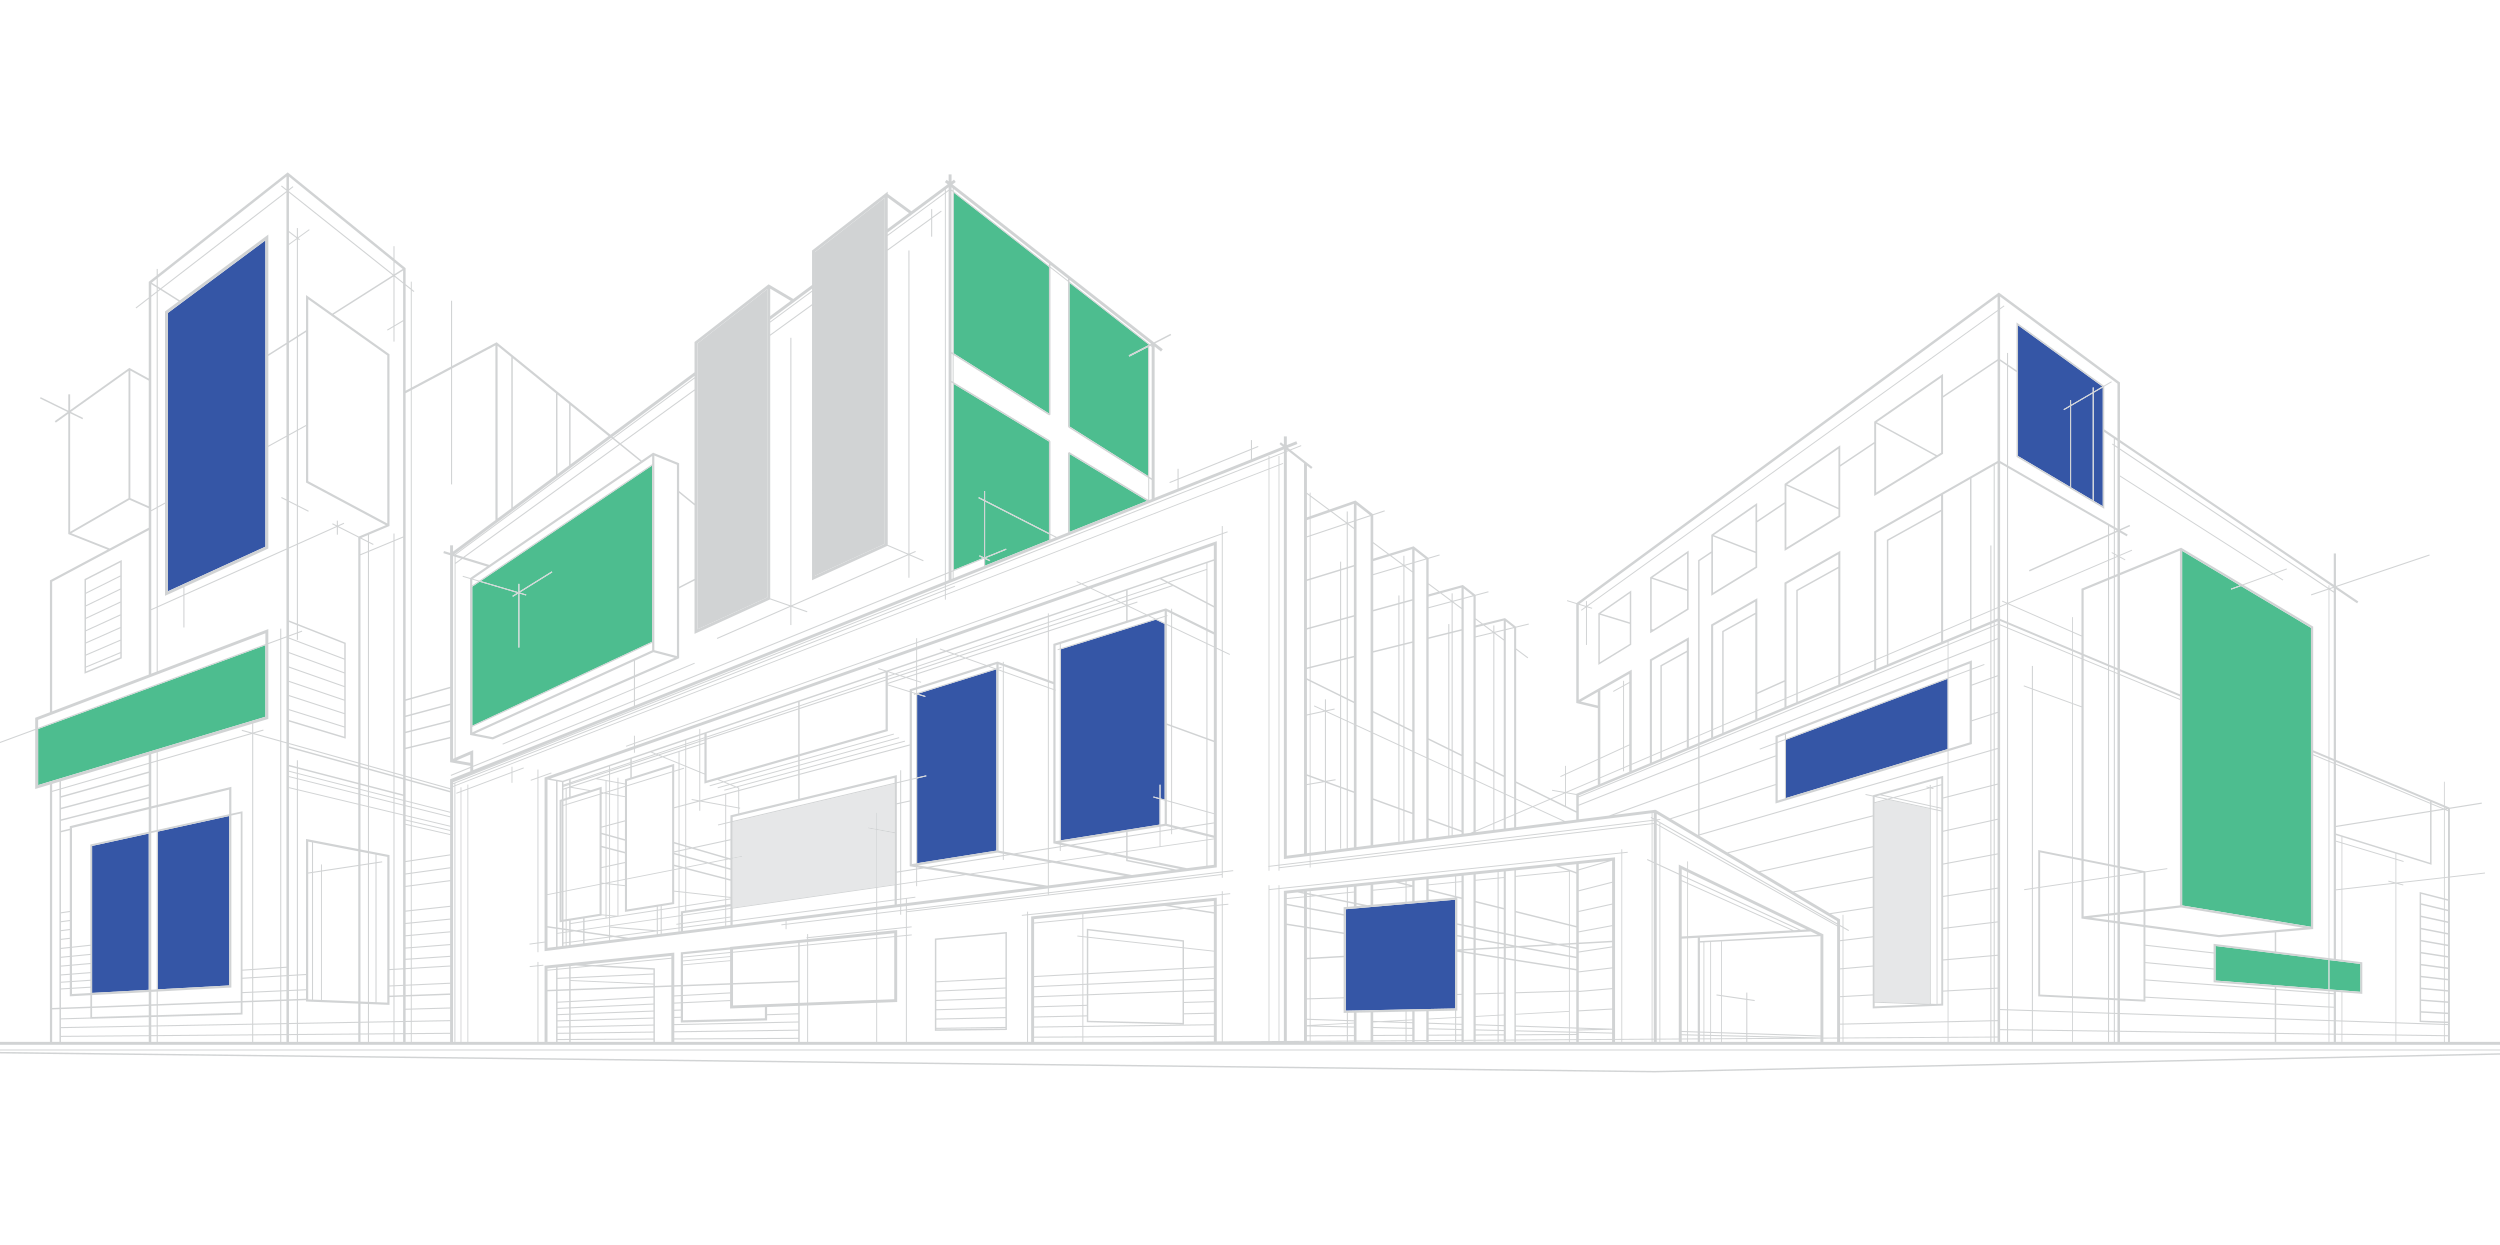 <?xml version="1.0" encoding="utf-8"?>
<!-- Generator: Adobe Illustrator 28.1.0, SVG Export Plug-In . SVG Version: 6.00 Build 0)  -->
<svg version="1.1" id="Layer_1" xmlns="http://www.w3.org/2000/svg" xmlns:xlink="http://www.w3.org/1999/xlink" x="0px" y="0px"
	 viewBox="0 0 1920 956" style="enable-background:new 0 0 1920 956;" xml:space="preserve">
<style type="text/css">
	.st0{fill:#E6E7E8;}
	.st1{fill:#4DBD8F;}
	.st2{fill:#D1D3D4;}
	.st3{fill:#3556A6;}
</style>
<polygon class="st0" points="687.06,639.93 687.06,679.23 673.66,681.16 673.66,637.48 "/>
<polygon class="st0" points="687.06,601.95 687.06,639.1 673.66,636.65 673.66,624.09 672.92,624.09 672.92,636.51 666.55,635.35 
	666.4,636.16 672.92,637.35 672.92,681.26 562.68,697.12 562.68,659.39 570.09,657.93 569.96,657.26 562.68,658.7 562.68,631.32 "/>
<polygon class="st1" points="760.48,430.23 756.96,428.62 772.92,422.12 772.62,421.37 756.54,427.92 756.54,385.17 805.61,410.27 
	805.61,414.77 756.54,434.37 756.54,429.34 760.14,430.98 "/>
<polygon class="st0" points="1482.03,621.26 1482.03,770.84 1439.74,769.3 1439.74,616.86 1449.63,614.2 "/>
<rect x="0" y="806.02" class="st2" width="1920" height="0.75"/>
<polygon class="st1" points="1812.77,740.31 1812.77,761.72 1788.98,759.87 1788.98,737.36 "/>
<polygon class="st1" points="1788.31,737.28 1788.31,759.81 1701.51,753.05 1701.51,726.52 "/>
<polygon class="st1" points="1774.83,482.19 1774.83,711.77 1675.88,695.38 1675.88,423.08 1720.26,449.6 1713.33,452.11 
	1713.58,452.81 1721.09,450.09 "/>
<polygon class="st3" points="1614.93,297.56 1614.93,388.77 1608.02,384.68 1608.02,301.59 "/>
<polygon class="st3" points="1614.65,296.86 1608.02,300.73 1608.02,297.6 1607.21,297.6 1607.21,301.21 1590.59,310.92 
	1590.59,307.33 1589.77,307.33 1589.77,311.4 1584.81,314.3 1585.19,314.94 1589.77,312.26 1589.77,373.87 1549.83,350.23 
	1549.83,249.81 "/>
<polygon class="st3" points="1607.21,302.07 1607.21,384.2 1590.59,374.36 1590.59,311.79 "/>
<polygon class="st3" points="1495.76,521.34 1495.76,575.31 1371.64,612.89 1371.64,568.15 "/>
<polygon class="st2" points="1270.8,823.6 0,809.03 0,807.9 1270.8,822.48 1920,808.89 1920,810.01 1270.81,823.6 "/>
<path class="st2" d="M1295.66,425.17l-26.47,18.37l26.47,9.07V425.17z M1269.63,483.46l26.02-15.96l0.01-13.7l-27.14-9.3
	l-0.01,38.61L1269.63,483.46z M1296.58,468.36l-28.36,17.39l-0.93,0.57l0.01-1.09v-41.54v-0.32l0.26-0.18l28.36-19.68l0.96-0.66
	v1.16l-0.01,43.83v0.34L1296.58,468.36z"/>
<path class="st2" d="M1251.67,479.16l-23.02-7.02l-0.01,36.5l23.03-14.11V479.16z M1252.52,495.32l-24.15,14.81l-0.85,0.52v-1
	l0.01-38.33v-0.3l0.24-0.17l24.15-16.75l0.88-0.61v1.07l-0.01,40.28v0.32L1252.52,495.32z M1251.67,455.63l-22.38,15.54l22.38,6.82
	V455.63z"/>
<polygon class="st3" points="1117.51,690.97 1117.51,774.51 1033.61,776.21 1033.61,698.28 "/>
<polygon class="st3" points="894.47,479.21 894.47,614.07 891.28,613.19 891.28,602.69 890.54,602.69 890.54,612.99 885.89,611.7 
	885.69,612.42 890.54,613.76 890.54,633.3 814.67,645.38 814.67,498.65 887.61,475.94 "/>
<polygon class="st1" points="882.47,264.85 866.85,272.89 867.37,273.89 881.85,266.44 881.85,365.67 821.37,327.5 821.37,217.21 
	"/>
<polygon class="st1" points="880.98,384.66 821.37,408.48 821.37,348.62 "/>
<polygon class="st1" points="805.61,339.1 805.61,409.35 756.54,384.25 756.54,377.13 755.72,377.13 755.72,383.83 751.79,381.82 
	751.42,382.55 755.72,384.75 755.72,428.05 752.34,426.51 752,427.26 754.9,428.59 732.38,437.76 732.38,294.82 "/>
<polygon class="st1" points="805.61,204.93 805.61,317.56 732.38,271.35 732.38,147.83 "/>
<polygon class="st3" points="765.22,514.26 765.22,653.26 704.34,662.95 704.34,597.87 711.46,596.19 711.29,595.47 704.34,597.1 
	704.34,533.35 710.52,535.26 710.73,534.55 705.01,532.78 764.89,514.14 "/>
<path class="st2" d="M719.11,753.63l53.06-2.85V717l-53.06,4.83V753.63z M719.11,760.79l53.06-2.42v-6.77l-53.06,2.86V760.79z
	 M719.11,767.94l53.06-1.99v-6.76l-53.06,2.42V767.94z M719.11,775.09l53.06-1.56v-6.76l-53.06,1.99V775.09z M719.11,782.23
	l53.06-1.13v-6.75l-53.06,1.56V782.23z M719.11,790.55l53.06-0.61v-0.44l-53.06,0.69V790.55z M772.17,781.93l-53.06,1.12v6.32
	l53.06-0.7V783V781.93z M772.73,791.06l-54.18,0.62l-0.57,0.01v-0.57v-69.8v-0.51l0.51-0.05l54.19-4.94l0.61-0.05v0.61V783v7.49
	v0.56L772.73,791.06z"/>
<polygon class="st2" points="679.51,151.8 679.51,417.67 625.9,442.13 625.9,193.52 "/>
<polygon class="st2" points="589.26,222.03 589.26,458.85 535.65,483.31 535.65,263.75 "/>
<polygon class="st1" points="398.87,497.32 398.87,455.8 403.97,457.31 404.18,456.59 399.12,455.1 424.16,439.54 423.74,438.85 
	398.87,454.31 398.87,448.42 398.12,448.42 398.12,454.77 398.08,454.79 369.11,446.24 500.85,357.51 500.85,492.84 362.71,557.34 
	362.71,450.55 368.3,446.78 397.23,455.32 393.53,457.63 393.96,458.31 398.12,455.72 398.12,497.32 "/>
<polygon class="st1" points="203.82,495.51 203.82,550.47 29.28,602.93 29.28,559.86 "/>
<polygon class="st3" points="203.82,184.62 203.82,419.84 128.98,454.09 128.98,240.31 "/>
<polygon class="st3" points="175.99,626.69 175.99,756.84 121.15,759.82 121.15,638.67 "/>
<polygon class="st3" points="114.24,640.18 114.24,760.19 70.73,762.56 70.73,649.68 "/>
<path class="st2" d="M66.03,455.09l26.36-13.16V431.9l-26.36,13.57V455.09z M66.03,464.8l26.36-12.79v-9.16l-26.36,13.16V464.8z
	 M66.03,474.4l26.36-12.42v-9.05l-26.36,12.78V474.4z M66.03,483.9l26.36-12.06v-8.95l-26.36,12.42V483.9z M66.03,493.3l26.36-11.7
	v-8.85l-26.36,12.06V493.3z M66.03,502.61l26.36-11.35v-8.76l-26.36,11.7V502.61z M66.03,511.83l26.36-11v-8.67l-26.36,11.35V511.83
	z M92.39,501.73l-26.36,11v2.98l26.36-10.84V501.73z M64.91,516.55v-71.43v-0.34l0.3-0.16l27.49-14.14l0.82-0.42v0.92v74.27v0.37
	l-0.35,0.15l-27.48,11.3l-0.78,0.32V516.55z"/>
<path class="st2" d="M1880.07,622.22v-0.81l-1.4,0.22L1880.07,622.22z M1877.61,674.34v15.65l2.46,0.63v-16.56L1877.61,674.34z
	 M1877.61,622v51.59l2.46-0.28v-50.29L1877.61,622z M1877.61,620.29v0.6l1.04-0.16L1877.61,620.29z M1877.61,795.82v4.32h2.46v-4.29
	L1877.61,795.82z M1877.61,787.18v7.81l2.46,0.04v-7.76L1877.61,787.18z M1877.61,785.65v0.71l2.46,0.08v-0.7L1877.61,785.65z
	 M1877.61,778.69v5.84l2.46,0.09v-5.8L1877.61,778.69z M1877.61,770.03v7.53l2.46,0.13v-7.48L1877.61,770.03z M1877.61,761.34v7.56
	l2.46,0.18v-7.51L1877.61,761.34z M1877.61,752.62v7.59l2.46,0.23v-7.54L1877.61,752.62z M1877.61,743.86v7.63l2.46,0.28v-7.58
	L1877.61,743.86z M1877.61,735.06v7.67l2.46,0.32v-7.61L1877.61,735.06z M1877.61,726.2v7.71l2.46,0.38v-7.67L1877.61,726.2z
	 M1877.61,717.28v7.77l2.46,0.43v-7.72L1877.61,717.28z M1877.61,708.28v7.84l2.46,0.48v-7.79L1877.61,708.28z M1877.61,699.21v7.92
	l2.46,0.53v-7.86L1877.61,699.21z M1877.61,691.16v6.9l2.46,0.58v-6.85L1877.61,691.16z M1875.68,621.2l-8.25-3.42v4.74
	L1875.68,621.2z M1867.43,616.97l9.51,3.95v-0.91l-9.51-4V616.97z M1859.4,776.59l17.54,0.94v-7.55l-17.54-1.29V776.59z
	 M1876.94,778.66l-17.54-0.94v6.13l17.54,0.65V778.66z M1859.4,767.56l17.54,1.29v-7.57l-17.54-1.64V767.56z M1859.4,758.51
	l17.54,1.64v-7.61l-17.54-1.99V758.51z M1859.4,749.42l17.54,1.99v-7.64l-17.54-2.35V749.42z M1859.4,740.29l17.54,2.34v-7.68
	l-17.54-2.7V740.29z M1859.4,731.1l17.54,2.71v-7.73l-17.54-3.07V731.1z M1859.4,721.87l17.54,3.06v-7.79l-17.54-3.42V721.87z
	 M1859.4,712.57l17.54,3.42v-7.85l-17.54-3.79V712.57z M1859.4,703.19l17.54,3.79v-7.93l-17.54-4.15V703.19z M1859.4,693.74
	l17.54,4.15v-6.9l-17.54-4.49V693.74z M1840.38,794.49l36.56,0.49v-7.82l-36.56-1.22V794.49z M1840.38,800.14h36.56v-4.33
	l-36.56-0.5V800.14z M1840.38,677.8l36.56-4.13v-51.76l-9.51,1.52v39.95v0.76l-0.74-0.22l-26.31-8.18v3.81l5.67,1.71l-0.21,0.71
	l-5.46-1.64V677.8z M1858.28,784.39v-98.61v-0.73l0.7,0.18l17.96,4.59v-15.41l-34.83,3.95l3.72,0.97l-0.19,0.72l-5.26-1.38v106.44
	l36.56,1.23v-0.71l-18.12-0.68l-0.54-0.02V784.39z M1839.7,795.3l-40.77-0.55v5.39h40.77V795.3z M1798.93,793.93l40.77,0.55v-8.57
	l-40.77-1.36V793.93z M1798.93,647.1l40.77,12.25v-3.82l-40.77-12.67V647.1z M1838.06,678.07l-3.89-1.02l0.18-0.72l5.35,1.4v-17.6
	l-40.77-12.26v34.62L1838.06,678.07z M1814.24,739.66v22.85v0.8l-0.79-0.07l-14.52-1.13v21.61l40.77,1.37V678.63l-40.77,4.61v53.88
	l14.66,1.81l0.65,0.08V739.66z M1794.01,800.14h4.24v-5.4l-4.24-0.06V800.14z M1794.01,793.86l4.24,0.06v-9.39l-4.24-0.15V793.86z
	 M1794.01,683.8v52.71l4.24,0.52v-53.71L1794.01,683.8z M1866.29,615.54l-72.28-30.35v1.32l72.28,29.99V615.54z M1794.01,761.73
	v21.83l4.24,0.14v-21.64L1794.01,761.73z M1794.01,634.26l72.28-11.56v-5.39l-72.28-30V634.26z M1794.01,640.15l72.28,22.46v-39
	l-72.28,11.56V640.15z M1794.01,646.4v36.65l4.24-0.48v-34.9L1794.01,646.4z M1794.01,645.62l4.24,1.27v-4.24l-4.24-1.32V645.62z
	 M1788.98,793.79l3.34,0.05v-9.51l-3.34-0.12V793.79z M1788.98,783.39l3.34,0.11v-9.52l-3.34-0.18V783.39z M1788.98,772.98
	l3.34,0.18v-9.55l-3.34-0.24V772.98z M1788.98,762.54l3.34,0.24v-1.18l-3.34-0.26V762.54z M1788.98,735.88l3.34,0.42V586.61
	l-3.34-1.39V735.88z M1788.98,584.42l3.34,1.38v-1.32l-3.34-1.4V584.42z M1792.32,455.2l-3.34-2.23v128.49l3.34,1.4V455.2z
	 M1792.32,451.45l-2.75,0.93l2.75,1.83V451.45z M1812.77,740.31l-23.79-2.95v22.51l23.79,1.85V740.31z M1792.32,794.66l-3.34-0.04
	v5.52h3.34V794.66z M1748.14,770.79l40.17,2.15v-9.62l-40.17-2.95V770.79z M1788.31,582.79l-11.78-4.94v1.4l11.78,4.89V582.79z
	 M1788.31,584.94l-11.78-4.88v132.7v0.78l-0.78,0.07l-27.61,2.38v14.83l40.17,4.98V584.94z M1788.31,761.28l-40.17-3.13v1.39
	l40.17,2.95V761.28z M1748.14,782.85v10.39l40.17,0.54v-9.59L1748.14,782.85z M1748.14,782.02l40.17,1.35v-9.6l-40.17-2.15V782.02z
	 M1788.31,794.61l-40.17-0.55v6.08h40.17V794.61z M1747.01,760.28l-99.34-7.3v12.44l99.34,5.31V760.28z M1768.91,712.5l-93.89-15.55
	l-27.35,3.11v10.36l56.55,7.68L1768.91,712.5z M1720.26,449.6l-44.38-26.52v272.3l98.95,16.39V482.19l-53.74-32.1l-7.51,2.72
	l-0.25-0.7L1720.26,449.6z M1700.04,743.75v-11.47l-52.37-5.95v12.52L1700.04,743.75z M1747.01,758.06l-46.29-3.6l-0.68-0.06v-0.68
	v-9.14l-52.37-4.9v12.48l99.34,7.3V758.06z M1700.86,724.96l46.15,5.72v-14.59l-42.73,3.7l-0.18-0.01l-56.43-7.66v13.38l52.37,5.95
	v-5.76v-0.83L1700.86,724.96z M1788.31,737.28l-86.8-10.76v26.53l86.8,6.76V737.28z M1628.19,365.15l117.69,75.15l10.22-3.71
	l0.26,0.7l-9.69,3.51l6.89,4.4l-0.4,0.63l-7.37-4.71l-22.66,8.22l52.98,31.65l0.42,0.25v0.48v94.51l11.78,4.95V452.8l-13.24,4.47
	l-0.26-0.79l12.92-4.35l-159.6-106.72v19.84L1628.19,365.15z M1628.13,344.42l160.18,107.11v-2.01h0.67v2.19l2.75-0.93
	l-163.6-110.83V344.42z M1747.01,782.81l-118.88-3.98v12.78l118.88,1.61V782.81z M1628.13,709.47v57.37l18.07,0.89v-55.81
	L1628.13,709.47z M1646.9,769.23l-18.77-0.92V778l118.88,3.99v-10.43l-99.34-5.31v2.25v0.78L1646.9,769.23z M1628.13,800.14h118.88
	v-6.09l-118.88-1.61V800.14z M1628.13,702.29v5.48l18.07,2.45v-9.99L1628.13,702.29z M1643.54,669.81l-15.41-3.05v5.32
	L1643.54,669.81z M1674.19,537.59l-46.06-19.12v146.8l18.95,3.75l0.59,0.12v0.07l16.76-2.47l0.11,0.74l-16.87,2.48v28.4l26.52-3.02
	V537.59z M1674.19,534.88l-46.06-19.34v2.13l46.06,19.11V534.88z M1628.13,441.82v72.11l46.06,19.34V422.86L1628.13,441.82z
	 M1645.72,670.25l-17.59,2.58v27.76l18.07-2.06v-28.19L1645.72,670.25z M1628.13,406.4l7.35-3.31l0.46,1.03l-7.29,3.28l5.45,3.14
	l-0.78,1.36l-5.19-2.99v17.19l9.07-3.89l0.29,0.69l-9.36,4v0.47l4.18,2.29l-0.35,0.65l-3.83-2.09v11.77l46.58-19.17l0.4-0.16
	l0.36,0.21l46.84,27.98l22.69-8.23L1628.13,366V406.4z M1625.68,407.5l-1.44-0.83v1.48L1625.68,407.5z M1626.21,427.73l-1.97,0.84
	v13.02l1.97-0.81V427.73z M1624.24,341.82l1.97,1.32v-4.49l-1.97-1.34V341.82z M1624.24,512.3l1.97,0.82V442.6l-1.97,0.81V512.3z
	 M1626.21,344.13l-1.97-1.32v62.04l1.97,1.14V344.13z M1625.95,427.03l-1.71-0.94v1.67L1625.95,427.03z M1626.21,408.5l-1.97,0.88
	v15.87l1.97,1.07V408.5z M1624.24,778.7v12.86l1.97,0.02v-12.82L1624.24,778.7z M1624.24,768.12v9.75l1.97,0.07v-9.73
	L1624.24,768.12z M1624.24,707.24l1.97,0.26v-4.99l-1.97,0.22V707.24z M1624.24,800.14h1.97v-7.73l-1.97-0.03V800.14z
	 M1626.21,709.21l-1.97-0.27v57.71l1.97,0.1V709.21z M1624.24,673.41v27.62l1.97-0.22v-27.69L1624.24,673.41z M1624.24,665.99v6.66
	l1.97-0.28v-5.99L1624.24,665.99z M1624.24,516.06l1.97,0.81v-2.13l-1.97-0.83V516.06z M1624.24,516.86V664.5l1.97,0.39V517.68
	L1624.24,516.86z M1619.76,800.14h3.66v-7.77l-3.66-0.05V800.14z M1623.42,665.83l-3.66-0.73v8.21l3.66-0.54V665.83z
	 M1623.42,673.53l-3.66,0.54v27.47l3.66-0.41V673.53z M1619.76,791.5l3.66,0.05v-12.88l-3.66-0.12V791.5z M1619.76,777.72l3.66,0.12
	v-9.77l-3.66-0.18V777.72z M1619.76,766.43l3.66,0.18v-57.78l-3.66-0.5V766.43z M1619.76,706.63l3.66,0.49v-4.29l-3.66,0.42V706.63z
	 M1623.42,428.92l-3.66,1.57v12.94l3.66-1.5V428.92z M1619.76,510.41l3.66,1.54v-68.2l-3.66,1.51V510.41z M1623.42,513.56
	l-3.66-1.53v2.17l3.66,1.51V513.56z M1619.76,410.16l3.66-1.64v-2.33l-3.66-2.1V410.16z M1623.42,516.52l-3.66-1.52v148.61
	l3.66,0.72V516.52z M1619.76,429.68l3.66-1.57v-2.47l-1.81-0.99l0.35-0.65l1.46,0.79v-15.03l-3.66,1.64V429.68z M1618.94,664.94
	l-18.69-3.7v14.94l18.69-2.75V664.94z M1600.25,659.74l18.69,3.7V514.66l-18.69-7.75V659.74z M1600.25,506.1l18.69,7.75v-2.17
	l-18.69-7.84V506.1z M1600.25,502.22l18.69,7.85V445.6l-18.69,7.69V502.22z M1600.25,703.77l18.69-2.13v-27.45l-18.69,2.74V703.77z
	 M1618.94,703.34l-12.72,1.45l12.72,1.73V703.34z M1614.93,388.77v-91.21l-6.91,4.03v83.09L1614.93,388.77z M1592.05,800.14h26.89
	v-7.83l-26.89-0.37V800.14z M1592.05,791.12l26.89,0.37v-12.97l-26.89-0.9V791.12z M1592.05,776.79l26.89,0.91v-9.85l-26.89-1.32
	V776.79z M1598.56,677.18l-6.51,0.96v86.92l26.89,1.33v-58.17l-19.65-2.67l-0.73-0.1v-0.73V677.18z M1592.05,540.06l6.51,2.36V506.2
	l-6.51-2.7V540.06z M1598.56,503.13l-6.51-2.73v2.3l6.51,2.7V503.13z M1598.56,488.81l-6.51-2.86v12.83l6.51,2.73V488.81z
	 M1598.56,543.21l-6.51-2.36v117.27l6.51,1.28V543.21z M1592.05,677.39l6.51-0.96V660.9l-6.51-1.29V677.39z M1561.29,800.14h30.08
	v-8.2l-30.08-0.41V800.14z M1591.37,766.49l-25.31-1.25l-0.7-0.03v-0.7v-82.44l-4.07,0.6v93.09l30.08,1.01V766.49z M1591.37,678.24
	l-24.54,3.61v81.97l24.54,1.21V678.24z M1607.21,302.07l-16.62,9.72v62.57l16.62,9.84V302.07z M1591.37,540.6l-30.08-10.91v152.23
	l4.07-0.6v-27.6v-0.9l0.87,0.18l25.14,4.98V540.6z M1566.83,681.1l24.54-3.61v-18.01l-24.54-4.87V681.1z M1591.37,777.59l-30.08-1
	v14.12l30.08,0.4V777.59z M1542.2,482.01l49.17,20.41v-2.31l-49.17-20.65V482.01z M1618.94,430.84l-76.22,32.62l48.65,21.38v-10.88
	h0.68v11.17l6.51,2.86v-35.27v-0.56l0.52-0.22l19.86-8.17V430.84z M1542.2,477.85l49.17,20.64v-12.84l-49.17-21.61V477.85z
	 M1615.21,390.24l-66.23-39.2l-0.28-0.17v-0.32V285.8l-6.5-4.4v76.18l81.22,46.8v-62.12l-1.39-0.93l0.46-0.68l0.93,0.62v-4.51
	l-7.36-4.99v57.99v0.99L1615.21,390.24z M1614.65,296.86l-64.82-47.05v100.42l39.94,23.64v-61.61l-4.58,2.68l-0.38-0.64l4.96-2.9
	v-4.07h0.82v3.59l16.62-9.71v-3.61h0.81v3.13L1614.65,296.86z M1618.94,411.77l-60.22,27.12l-0.46-1.03l60.68-27.32v-6.93
	l-76.74-44.22v103.48l76.74-32.84V411.77z M1560.47,775.74v-92.95l-5.88,0.86l-0.1-0.73l5.98-0.88V529.39l-6.33-2.3l0.25-0.7
	l6.08,2.21v-17.15h0.82v17.44l30.08,10.92v-36.59l-49.17-20.4v292.31L1560.47,775.74z M1560.47,790.69v-14.13l-18.27-0.61v14.5
	L1560.47,790.69z M1560.47,800.14v-8.62l-18.27-0.25v8.87H1560.47z M1541.37,357.1v-76.27l-5.3-3.59v76.81L1541.37,357.1z
	 M1541.37,462.87V358.92l-5.3-3.06V465.5l4.78-2.05l-3.31-1.46l0.3-0.68L1541.37,462.87z M1541.37,775.92l-5.3-0.18v14.62l5.3,0.08
	V775.92z M1541.37,791.26l-5.3-0.07v8.95h5.3V791.26z M1536.07,774.92l5.3,0.18V482.47l-5.3-2.2V774.92z M1536.07,479.47l5.3,2.2
	v-2.56l-5.3-2.22V479.47z M1536.07,475.28l5.3,2.22v-13.47l-5.3,2.27V475.28z M1536.07,275.89l5.3,3.59v-8.45h0.83v9.01l6.5,4.4
	V248.7v-1.1l0.9,0.65l66.12,47.98l5.77-3.37l0.38,0.64l-5.81,3.39v32.85l10.15,6.87v-41.95l-3.91-2.9l-86.23-63.97v8.9l2.91-2.09
	l0.43,0.6l-3.34,2.41V275.89z M1534.15,490.96l-2.19,0.87v27.54l2.19-0.8V490.96z M1534.15,519.45l-2.19,0.79v27.16l2.19-0.72
	V519.45z M1534.15,547.55l-2.19,0.71v26.79l2.19-0.64V547.55z M1534.15,575.27l-2.19,0.63v26.42l2.19-0.55V575.27z M1534.15,602.62
	l-2.19,0.56v26.06l2.19-0.48V602.62z M1534.15,629.6l-2.19,0.49v25.71l2.19-0.41V629.6z M1534.15,656.23l-2.19,0.41v25.37l2.19-0.33
	V656.23z M1534.15,682.51l-2.19,0.33v25.04l2.19-0.27V682.51z M1534.15,708.44l-2.19,0.26v24.7l2.19-0.19V708.44z M1534.15,479.94
	l-2.19,0.91v10.1l2.19-0.87V479.94z M1534.15,467.12l-2.19,0.94v7.89l2.19-0.91V467.12z M1531.96,467.26l2.19-0.94V355.86
	l-2.19,1.25V467.26z M1531.96,480.04l2.19-0.9v-2.02l-2.19,0.91V480.04z M1534.15,800.14v-3.33l-2.19,0.02v3.31H1534.15z
	 M1534.15,796.07v-11.81l-2.19,0.05v11.77L1534.15,796.07z M1534.15,783.43v-24.12l-2.19,0.12v24.05L1534.15,783.43z
	 M1534.15,758.49v-24.45l-2.19,0.19v24.37L1534.15,758.49z M1529.4,796.84v3.3h1.74v-3.31L1529.4,796.84z M1529.4,784.36v11.74
	l1.74-0.01v-11.77L1529.4,784.36z M1529.4,759.57v23.97l1.74-0.04v-24.03L1529.4,759.57z M1529.4,734.45v24.29l1.74-0.09V734.3
	L1529.4,734.45z M1529.4,709.01v24.62l1.74-0.15V708.8L1529.4,709.01z M1529.4,683.23v24.95l1.74-0.21v-25L1529.4,683.23z
	 M1529.4,657.11v25.29l1.74-0.27v-25.34L1529.4,657.11z M1529.4,630.65v25.63l1.74-0.33v-25.68L1529.4,630.65z M1529.4,603.83v25.97
	l1.74-0.38v-26.03L1529.4,603.83z M1529.4,576.64v26.34l1.74-0.44v-26.4L1529.4,576.64z M1529.4,549.1v26.69l1.74-0.5v-26.76
	L1529.4,549.1z M1529.4,521.17v27.06l1.74-0.57v-27.12L1529.4,521.17z M1529.4,492.85v27.44l1.74-0.63v-27.5L1529.4,492.85z
	 M1529.4,481.9v10.07l1.74-0.69v-10.09L1529.4,481.9z M1531.14,468.42l-1.74,0.74v7.86l1.74-0.72V468.42z M1529.4,479.09v2
	l1.74-0.71v-2.01L1529.4,479.09z M1528.57,469.51l-14.47,6.2v7.67l14.47-6.02V469.51z M1514.1,474.9l14.47-6.19v-49.78h0.83v49.42
	l1.74-0.74V357.58l-17.05,9.73L1514.1,474.9z M1514.4,553.1l14.17-4.6v-27.04l-14.17,5.12V553.1z M1496.44,611.37l32.13-8.18v-26.3
	l-32.13,9.31V611.37z M1528.57,482.24l-32.13,13.23v9.6l32.13-12.78V482.24z M1528.57,479.44l-32.13,13.37v1.85l32.13-13.23V479.44z
	 M1528.57,784.38l-32.13,0.72v11.2l32.13-0.19V784.38z M1496.44,800.14h32.13v-3.29l-32.13,0.2V800.14z M1528.57,759.61l-32.13,1.74
	v22.92l32.13-0.71V759.61z M1528.57,734.53l-32.13,2.78v23.22l32.13-1.74V734.53z M1528.57,709.11l-32.13,3.83v23.54l32.13-2.78
	V709.11z M1528.57,683.36l-32.13,4.9v23.85l32.13-3.83V683.36z M1528.57,657.27l-32.13,5.98v24.17l32.13-4.89V657.27z
	 M1528.57,630.83l-32.13,7.08v24.5l32.13-5.98V630.83z M1528.57,604.04l-32.13,8.19v24.83l32.13-7.07V604.04z M1513.8,571.61
	l-17.36,5.26v8.47l32.13-9.31v-26.67l-14.17,4.61v16.83v0.63L1513.8,571.61z M1496.44,514.08l16.82-6.47l1.14-0.44v1.22v5.12
	l9.45-3.56l0.26,0.7l-9.71,3.66v11.4l14.17-5.12v-27.41l-32.13,12.78V514.08z M1512.71,514.15v-4.53l-16.27,6.27v4.4L1512.71,514.15
	z M1512.71,570.17v-55.23l-16.27,6.15v54.01L1512.71,570.17z M1492.32,484.22l20.65-8.84V367.95l-20.66,11.8L1492.32,484.22z
	 M1512.97,476.19l-20.65,8.84v7.42l20.65-8.6V476.19z M1492.37,737.66v23.09l3.39-0.18v-23.2L1492.37,737.66z M1492.37,713.43v23.4
	l3.39-0.29v-23.52L1492.37,713.43z M1492.37,688.88v23.72l3.39-0.41v-23.83L1492.37,688.88z M1492.37,664.01v24.03l3.39-0.51v-24.15
	L1492.37,664.01z M1492.37,638.8v24.37l3.39-0.63v-24.48L1492.37,638.8z M1492.37,613.26v24.7l3.39-0.75V612.4L1492.37,613.26z
	 M1487.31,619.55v-15.48l-3.43,0.92l1.07,0.25l-0.18,0.73l-1.93-0.46v13.06L1487.31,619.55z M1487.31,621.64v-1.33l-4.47-0.98v1.34
	L1487.31,621.64z M1487.31,770.99V622.4l-4.47-0.97v149.44l4.02,0.14L1487.31,770.99z M1490.89,623.18l-2.9-0.63v148.42l2.9-0.12
	V623.18z M1490.89,597.78l-2.9,0.8v4.54l2.9-0.78V597.78z M1487.99,621.79l2.9,0.63v-1.32l-2.9-0.64V621.79z M1487.99,619.7
	l2.9,0.64v-17.23l-2.9,0.78V619.7z M1486.52,350.31l-45.65-25.02v53.01L1486.52,350.31z M1441.34,324.27l46.28,25.36l3.16-1.93
	l-0.01-57.72L1441.34,324.27z M1449.11,510.42v-6.9l-8.19,3.51v6.8L1449.11,510.42z M1449.39,414.42l41.35-22.91l-0.01-10.86
	l-49.81,28.44v97.13l8.19-3.5v-87.81l-0.01-0.33L1449.39,414.42z M1450.24,502.23l40.51-17.33l-0.01-92.1l-40.51,22.44
	L1450.24,502.23z M1490.75,485.7l-40.51,17.34v6.91l40.51-16.85V485.7z M1449.61,613.44l2.91-0.79l-8.57-1.89l-2.91,0.81
	L1449.61,613.44z M1482.03,605.49l-26.37,7.09l26.37,5.81V605.49z M1487.31,598.77l-41.82,11.57l8.59,1.89l26.76-7.19l-1.4-0.33
	l0.17-0.73l2.42,0.57v-1.74h0.81v1.69l4.47-1.2V598.77z M1482.03,619.15L1454.1,613l-2.91,0.78l30.84,6.71V619.15z M1477.13,771.4
	l-37.39-1.35v2.86L1477.13,771.4z M1439.74,616.09l8.3-2.23l-8.3-1.81V616.09z M1439.74,616.86V769.3l42.29,1.54V621.26l-32.4-7.06
	L1439.74,616.86z M1439.35,507.7l-25.96,11.11v6.47l25.96-10.8V507.7z M1495.76,797.05l-80,0.49v2.6h80V797.05z M1495.76,785.11
	l-80,1.79v9.9l80-0.49V785.11z M1438.25,764.51l-22.49,1.22v20.34l80-1.78v-22.9l-3.39,0.19v9.98v0.71l-0.71,0.04l-52.64,2.11
	l-0.77,0.03v-0.77V764.51z M1415.76,743.46l22.49-1.95v-21.63l-22.49,2.69V743.46z M1415.76,764.9l22.49-1.22v-21.34l-22.49,1.95
	V764.9z M1413.15,722.05l1.93-0.23v-9.38l-1.93-1.1V722.05z M1413.15,743.69l1.93-0.17v-20.87l-1.93,0.23V743.69z M1413.15,765.04
	l1.93-0.1v-20.59l-1.93,0.16V765.04z M1413.15,786.13l1.93-0.04v-20.32l-1.93,0.1V786.13z M1413.15,796.82l1.93-0.01v-9.9
	l-1.93,0.04V796.82z M1415.08,797.55l-1.93,0.01v2.58h1.93V797.55z M1380.67,453.79l-0.01,78.22l31.15-13.33v-82.15L1380.67,453.79z
	 M1411.81,519.49l-31.15,13.33v6.08l31.15-12.96V519.49z M1410.9,797.57l-10.55,0.07v2.5h10.55V797.57z M1406.27,702.01l6.33,3.76
	l0.55,0.33v0.64v3.64l1.93,1.11v-8.92h0.68v9.3l4.3,2.47l-0.41,0.71l-3.89-2.22v8.91l22.49-2.69v-21.92L1406.27,702.01z
	 M1495.76,516.15l-124.12,47.76v3.45l124.12-46.81V516.15z M1495.76,521.34l-124.12,46.81v44.74l124.12-37.58V521.34z
	 M1411.81,425.71l-39.77,22.71l-0.01,87.28l7.51-3.21v-79.03v-0.33l0.29-0.16l31.98-17.72V425.71z M1411.91,391.18l-39.96-18.26
	v47.69l39.96-24.5V391.18z M1379.54,533.3l-7.51,3.21v5.98l7.51-3.12V533.3z M1411.91,344.64l-39.37,27.31l39.37,17.99V344.64z
	 M1378.1,685.27l27.05,16.07l33.1-5.04v-22.22L1378.1,685.27z M1351.94,669.72l25.09,14.91l61.22-11.39v-22.52L1351.94,669.72z
	 M1370.83,564.23l-5.55,2.13v3.4l5.55-2.09V564.23z M1370.83,568.46l-5.55,2.09v44.27l5.55-1.68V568.46z M1349.63,545.29l20.83-8.91
	v-12.73l-20.83,9.38V545.29z M1370.46,543.14v-5.95l-20.83,8.91v5.71L1370.46,543.14z M1327.57,655.24l23.33,13.86l87.35-19.23
	v-22.82L1327.57,655.24z M1341.95,797.26l32.63-0.2l-32.63-0.77V797.26z M1398.1,797.65l-56.15,0.35v2.14h56.15V797.65z
	 M1341.95,795.47l56.15,1.32v-0.74l-56.15-1.82V795.47z M1348.06,545.97v-74.11l-24.29,13.47l-0.01,71.04L1348.06,545.97z
	 M1348.2,424.75l-32.63-12.79l-0.01,43.28l32.64-20.01V424.75z M1348.2,388.78l-32.02,22.21l32.02,12.55V388.78z M1322.47,800.14
	h18.65v-2.13l-18.65,0.11V800.14z M1341.12,796.27l-18.65-0.44v1.55l18.65-0.12V796.27z M1341.12,794.2l-18.65-0.61v1.42l18.65,0.44
	V794.2z M1322.47,792.77l18.65,0.6v-25.48l-18.65-2.74V792.77z M1322.63,563.04v-5.39l-6.95,2.98v5.3L1322.63,563.04z
	 M1322.93,484.5l25.13-13.92v-8.47l-32.36,18.48l-0.02,79.23l6.95-2.97l0.01-71.85v-0.34L1322.93,484.5z M1323.76,557.17l-0.01,5.4
	l24.3-10.11l0.01-5.69L1323.76,557.17z M1313.42,792.47v-68.99l-4.49,0.24v68.61L1313.42,792.47z M1313.42,794.8v-1.5l-4.49-0.15
	v1.54L1313.42,794.8z M1313.42,797.44v-1.82l-4.49-0.11v1.95L1313.42,797.44z M1313.42,800.14v-1.96l-4.49,0.03v1.93H1313.42z
	 M1314.1,798.17v1.97h7.69v-2.02L1314.1,798.17z M1321.79,795.82l-7.69-0.19v1.8l7.69-0.05V795.82z M1314.1,794.81l7.69,0.18v-1.42
	l-7.69-0.25V794.81z M1314.1,792.49l7.69,0.26v-27.7l-3.59-0.53l0.11-0.82l3.48,0.51v-41.1h0.68v41.2l18.65,2.74v-4.71h0.83v4.84
	l5.7,0.83l-0.12,0.82l-5.58-0.82v25.39l56.15,1.83v-76.26h-0.01l-76.3,4.06l-7.69,0.41V792.49z M1305.28,621.1l58.31-18.96v-21.1
	l-58.31,21.06V621.1z M1305.28,641.99l21.28,12.65l111.69-28.45v-14.47l-5.61-1.22l0.16-0.73l5.45,1.19v-0.16l0.55-0.15l52.63-14.56
	l0.94-0.26v0.98v15.6l3.39-0.87v-25.15l-190.48,55.18V641.99z M1314.26,424.84l-8.98,6.04v133.4l8.83-3.78l0.01-80.36v-0.46
	l0.4-0.23l33.94-19.38l1.17-0.67v1.36v71.03l20.83-9.38v-74.45v-0.45l0.4-0.23l41.36-23.61l1.17-0.68v1.36V518l25.96-11.11
	l-0.01-98.26v-0.45l0.4-0.23l94.41-53.91v-76.81l-41.89,28.13v42.76v0.41l-0.35,0.22l-51.39,31.51l-1.13,0.69v-1.32v-38.78
	l-26.08,17.51v38.14v0.39l-0.34,0.21l-41.35,25.36l-1.06,0.64v-1.24v-34.81l-21.06,14.14v34.41v0.36l-0.31,0.19l-33.94,20.81
	l-0.99,0.61v-1.16V424.84z M1495.76,495.75l-190.48,78.4v6.92l190.48-75.73V495.75z M1363.59,603.01l-58.31,18.96v18.74
	l190.48-55.17v-8.46l-131.08,39.69l-1.09,0.33v-1.14V603.01z M1314.11,561.3l-8.83,3.78v5.18l8.83-3.67V561.3z M1495.76,506.23
	l-190.48,75.72v19.27l58.31-21.05v-8.98l-12,4.53l-0.27-0.7l12.27-4.62v-4.62v-0.57l0.54-0.21l131.63-50.66V506.23z M1495.76,493.09
	l-190.48,79.25v1l190.48-78.4V493.09z M1308.25,800.14v-1.93l-2.69,0.02v1.91H1308.25z M1308.25,792.31v-68.55l-2.69,0.14v68.32
	L1308.25,792.31z M1308.25,794.67v-1.54l-2.69-0.09v1.57L1308.25,794.67z M1308.25,797.47v-1.97l-2.69-0.07v2.05L1308.25,797.47z
	 M1305.56,722.77l90.42-4.81l-5.38-2.6l-85.04,4.76V722.77z M1296.41,678.16l81.12,36.24l3.77-0.21l-84.89-39.16V678.16z
	 M1296.41,674.12l86.64,39.97l4.41-0.25l-91.05-43.91V674.12z M1304.15,570.73v-5.16l-7.12,3.04v5.08L1304.15,570.73z
	 M1296.41,795.22v2.32l7.46-0.05v-2.1L1296.41,795.22z M1296.41,792.74v1.65l7.46,0.18v-1.58L1296.41,792.74z M1296.41,791.92
	l7.46,0.24v-71.94l-7.46,0.41V791.92z M1303.87,798.24l-7.46,0.04v1.86h7.46V798.24z M1296.41,718.94l79.5-4.45l-79.5-35.52V718.94z
	 M1276.29,511.64l-0.01,65.05l19.18-8.21l0.01-67.47L1276.29,511.64z M1295.46,569.28l-19.18,8.21v4.83l19.18-7.98V569.28z
	 M1283.5,629.05l20.33,12.08l0.32-0.09v-18.7L1283.5,629.05z M1295.73,669.6l-4.17-2.01v4.3l4.17,1.92V669.6z M1291.56,675.99
	l4.17,1.87v-3.14l-4.17-1.92V675.99z M1291.56,719.21l4.17-0.23v-40.31l-4.17-1.86V719.21z M1291.56,791.76l4.17,0.14v-71.23
	l-4.17,0.23V791.76z M1291.56,794.28l4.17,0.1v-1.66l-4.17-0.14V794.28z M1291.56,798.31v1.83h4.17v-1.85L1291.56,798.31z
	 M1295.73,795.2l-4.17-0.1v2.47l4.17-0.02V795.2z M1274.45,800.14v-1.72l-2.09,0.01v1.71H1274.45z M1274.45,633.74v-1.81l-2.09-1.2
	v1.83L1274.45,633.74z M1274.45,664v-29.4l-2.09-1.18v29.61L1274.45,664z M1274.45,797.68V664.9l-2.09-0.96v133.75L1274.45,797.68z
	 M1272.71,629.99l138.19,79.1v-1.71l-138.54-82.34v4.24l2.66-0.32l0.09,0.74L1272.71,629.99z M1289.3,671.75l-14.17-6.53v132.45
	l14.17-0.08V671.75z M1410.9,711.46l-135.77-76.48v29.33l14.17,6.53v-5.05V664l1.62,0.78l4.81,2.32v-5.53h0.68v5.86l103.3,49.83
	l0.64,0.3v0.71v78.63l10.55-0.07V711.46z M1410.9,710.04l-135.77-77.72v1.8l135.77,76.49V710.04z M1289.3,798.33l-14.17,0.08v1.73
	h14.17V798.33z M1295.47,492.14l-26.79,15.3l-0.01,72.5l6.49-2.77l0.01-65.86v-0.34l0.29-0.16l20.01-11.09V492.14z M1275.16,577.98
	l-6.49,2.77v4.74l6.49-2.7V577.98z M1269.14,661.55l0.96,0.44v-29.18l-0.96,0.12V661.55z M1269.14,627.94l0.96,0.55v-4.15
	l-0.96,0.12V627.94z M1270.1,800.14v-1.7l-0.96,0.01v1.69H1270.1z M1270.1,797.7V662.9l-0.96-0.44v135.25L1270.1,797.7z
	 M1270.1,632.06v-1.76l-0.96,0.11v1.77L1270.1,632.06z M1270.1,629.55v-0.11l-0.96-0.55v0.78L1270.1,629.55z M1267.1,586.15v-4.72
	l-13.93,5.95v4.56L1267.1,586.15z M1245.87,800.14h22.59v-1.69l-22.59,0.15V800.14z M1251.26,587.4v-14.86l-4,1.84v14.73
	L1251.26,587.4z M1251.26,571.73l0.01-47.08l-4.01,2.23v46.69L1251.26,571.73z M1304.15,602.51l-64.78,23.39l31.72-3.96l0.71,0.15
	l10.76,6.4l21.59-7.02V602.51z M1245.19,800.14v-1.54l-4.84,0.03v1.51H1245.19z M1229.03,530.27v51.67l17.48-8.03v-46.62l-7.35,4.08
	l-0.36-0.65l7.71-4.28v-3.58h0.75v3.17l4.01-2.23v-6.23L1229.03,530.27z M1246.51,590.24l-17.48,7.48v4.26l22.23-9.24v-4.54l-4,1.72
	v2.39h-0.75V590.24z M1246.51,574.73l-17.48,8.03v14.15l17.48-7.48V574.73z M1212.49,611.54l91.66-37.73v-1l-91.66,38.13V611.54z
	 M1212.49,617.96l91.66-36.44v-6.91l-91.66,37.73V617.96z M1304.15,582.4l-91.66,36.44v10.41l23.18-2.89l68.48-24.73V582.4z
	 M1234.12,661.33l-21.63,2.19v4.07L1234.12,661.33z M1212.49,683.69l25.6-6.52v-16.14l-25.6,7.42V683.69z M1212.49,790.6l10.85-0.24
	l-10.85-0.35V790.6z M1212.49,798.8v1.34h25.6v-1.5L1212.49,798.8z M1238.09,793.84l-25.6-0.6v4.82l25.6-0.16V793.84z
	 M1212.49,792.42l25.6,0.6v-2.16l-25.6,0.57V792.42z M1212.49,789.19l25.6,0.83v-14.66l-25.6,1.39V789.19z M1238.09,723.62
	l-25.6,1.43v5.67l25.6-3.91V723.62z M1238.09,759.67l-25.6,2.21v14.04l25.6-1.38V759.67z M1238.09,743.76l-25.6,3.05v14.24
	l25.6-2.22V743.76z M1238.09,727.65l-25.6,3.9v14.44l25.6-3.06V727.65z M1238.09,711.32l-25.6,4.77v7.83l25.6-1.43V711.32z
	 M1238.09,694.78l-25.6,5.64v14.83l25.6-4.76V694.78z M1238.09,678.02l-25.6,6.52v15.04l25.6-5.64V678.02z M1212.49,537.51
	l39.26-22.41l1.43-0.82v1.65l-0.01,55.67l0.03,0.05l-0.03,0.01v14.92l13.93-5.96l0.01-73.64v-0.46l0.4-0.23l28.36-16.19l1.18-0.67
	v1.36l-0.02,77.01l7.12-3.04V430.58v-0.3l0.25-0.17l9.86-6.62l0.01-12.42v-0.34l0.28-0.19l33.93-23.54l1.02-0.71v1.24v12.3
	l21.06-14.13v-13.71v-0.37l0.3-0.21l41.35-28.68l1.1-0.76v1.33V357l26.08-17.5l-0.01-15.29v-0.39l0.33-0.22l51.38-35.65l1.16-0.81
	v1.42l0.01,15.45l41.89-28.13v-36.89l-314.93,226.73l3.62,1.12l-0.21,0.71l-3.84-1.18v28.93h-0.75v-28.74l-3.42,2.47l-0.44-0.6
	l3.38-2.44l-5.07-1.55V537.51z M1227.12,531.36l-13.01,7.43l13.01,3.11V531.36z M1534.15,227.77l-321.08,236.07l4.97,1.52v-3.69
	h0.75v3.44l315.36-227.03V227.77z M1210.57,794.89l-4.95,0.03v3.18l4.95-0.03V794.89z M1210.57,793.2l-4.95-0.12v1.02l4.95-0.03
	V793.2z M1210.57,798.81l-4.95,0.03v1.3h4.95V798.81z M1210.57,745.3l-4.95-0.77v16.28l4.95-0.15V745.3z M1210.57,761.49l-4.95,0.14
	v27.33l4.95,0.17V761.49z M1205.62,726.64l4.95,1.01v-2.49l-4.95,0.28V726.64z M1210.57,670.97l-4.45-1.62l-0.5,0.05v40.5l4.95,1.23
	V670.97z M1210.57,712.29l-4.95-1.23v13.25l4.95-0.28V712.29z M1210.57,728.79l-4.95-1v6.04l4.95,0.91V728.79z M1210.57,735.88
	l-4.95-0.9v8.41l4.95,0.77V735.88z M1210.57,789.95l-4.95-0.16v2.47l4.95,0.11V789.95z M1227.12,583.63l-24.44,11.23v13.32
	l24.44-10.45V583.63z M1210.57,610.54l-7.89-1.37v9.86l7.89,3.89V610.54z M1203.65,608.58l6.92,1.2v-0.12l0.59-0.25l15.96-6.63
	v-4.25L1203.65,608.58z M1176.19,619.52l-11.78-5.43v10.48L1176.19,619.52z M1200.5,630.74l-23.4-10.8l-12.69,5.43v9.87
	L1200.5,630.74z M1177.11,619.13l12.44-5.32l-25.14-12.39v11.85L1177.11,619.13z M1191.79,613.66l10.15,5v-9.35L1191.79,613.66z
	 M1210.57,663.71l-13.06,1.32l13.06,4.74V663.71z M1204.94,727.65l-8.42-1.71l-26.04,1.46l34.46,6.31V727.65z M1204.94,725.47
	l-3.99,0.23l3.99,0.81V725.47z M1210.57,624.17l-20.15-9.93l-12.4,5.31l23.88,11.02l8.67-1.08V624.17z M1164.19,795.12v3.24
	l40.75-0.25v-3.19L1164.19,795.12z M1164.19,672.67l40.31-3.9l-9.57-3.48l-30.74,3.12V672.67z M1164.19,699.61l40.75,10.13v-40.27
	l-40.75,3.95V699.61z M1204.94,710.89l-40.75-10.12v17.48l32.4,6.56l8.35-0.46V710.89z M1164.19,726.25l1.57,0.29l26.4-1.48
	l-27.97-5.67V726.25z M1165.7,727.67l-1.51,0.09v9.13l40.75,6.39v-8.43L1165.7,727.67z M1164.19,762.03l40.75-1.2v-16.41
	l-40.75-6.39V762.03z M1164.19,778.62l40.75-2.21v-14.76l-40.75,1.2V778.62z M1164.19,787.61l40.75,1.33v-11.86l-40.75,2.21V787.61z
	 M1164.19,791.28l40.75,0.96v-2.48l-40.75-1.32V791.28z M1164.19,799.1v1.04h40.75v-1.29L1164.19,799.1z M1164.19,794.3l40.75-0.2
	v-1.04l-40.75-0.96V794.3z M1162.23,481.72l-5.78-4.53v5.92L1162.23,481.72z M1160.98,726.81l-4.52-0.83v1.08L1160.98,726.81z
	 M1156.46,799.15v0.99h6.6v-1.03L1156.46,799.15z M1163.06,737.85l-6.6-1.03v61.59l6.6-0.04V737.85z M1156.46,716.68l6.6,1.34v-49.5
	l-6.6,0.67V716.68z M1163.06,727.82l-6.6,0.37v7.49l6.6,1.03V727.82z M1156.45,627.97l6.39-2.73v-11.87l-6.39-2.95V627.97z
	 M1163.06,719.16l-6.6-1.33v7.01l6.6,1.2V719.16z M1162.84,635.43v-9.38l-6.39,2.73v7.45L1162.84,635.43z M1162.84,612.55V482.4
	l-6.39,1.55V609.6L1162.84,612.55z M1154.89,779.12v-16l-3.92,0.12v16.09L1154.89,779.12z M1154.88,698.46l-3.92-0.97v18.08
	l3.92,0.79V698.46z M1154.89,736.57l-3.93-0.61l0.01,26.46l3.92-0.12V736.57z M1154.89,725.69l-3.93-0.71v2.39l3.93-0.22V725.69z
	 M1154.88,717.51l-3.92-0.8v7.12l3.93,0.72L1154.88,717.51z M1154.88,669.35l-3.92,0.4v4.21l3.92-0.38V669.35z M1154.88,674.32
	l-3.92,0.38v21.63l3.92,0.97V674.32z M1154.89,728.28l-3.93,0.22v6.32l3.93,0.61V728.28z M1150.97,795.19v3.25l3.92-0.02v-3.25
	L1150.97,795.19z M1154.89,791.88l-3.92-0.09v2.58l3.92-0.02V791.88z M1150.97,788.01v2.96l3.92,0.09v-2.93L1150.97,788.01z
	 M1154.89,799.16l-3.92,0.02v0.96h3.92V799.16z M1150.97,780.01v7.17l3.92,0.13v-7.51L1150.97,780.01z M1154.88,609.7l-7.2-3.33
	v25.36l7.2-3.08V609.7z M1154.88,629.45l-7.2,3.08v4.79l7.2-0.9V629.45z M1147.68,605.55l7.2,3.33v-12.16l-7.2-3.55V605.55z
	 M1147.67,485.23l7.2-1.74v-6.91l-14.45,3.58l6.43,4.79v-4.57h0.82V485.23z M1154.87,484.32l-6.69,1.62l6.69,4.98V484.32z
	 M1147.68,591.91l7.2,3.55l-0.01-103.51l-7.2-5.36L1147.68,591.91z M1133.32,480.29l4.43-1.09l-4.43-3.3V480.29z M1146.85,605.99
	l-13.52-6.24v38.12l13.53-5.79L1146.85,605.99z M1150.14,724.83l-16.8-3.08v6.61l16.8-0.94V724.83z M1133.34,675.66l16.8-1.62v-4.21
	l-16.8,1.7V675.66z M1133.34,762.93l16.8-0.49v-26.61l-16.8-2.64V762.93z M1133.35,780.29l16.79-0.91v-16.12l-16.8,0.5
	L1133.35,780.29z M1133.35,794.45l16.8-0.08v-2.6l-16.8-0.39V794.45z M1150.15,795.19l-16.8,0.09v3.27l16.8-0.11V795.19z
	 M1150.15,799.19l-16.8,0.1v0.85h16.8V799.19z M1133.35,790.55l16.8,0.4v-2.97l-16.8-0.55V790.55z M1133.35,786.61l16.8,0.55
	l-0.01-7.1l-16.79,0.91V786.61z M1133.34,732.05l16.8,2.64v-6.15l-16.8,0.94V732.05z M1133.34,720.61l16.8,3.07v-7.13l-16.8-3.41
	V720.61z M1133.34,712l16.8,3.4v-18.12l-16.8-4.17V712z M1133.34,691.94l16.8,4.18v-21.34l-16.8,1.63V691.94z M1146.86,632.89
	l-13.53,5.79v0.43l13.53-1.69V632.89z M1133.33,598.94l13.52,6.24v-12.42l-13.52-6.67V598.94z M1133.33,584.84l13.52,6.67V486.26
	l-13.53,3.27L1133.33,584.84z M1139.38,480.41l-6.06,1.51v6.78l12.98-3.14L1139.38,480.41z M1131.65,638.59l-0.01-39.61l-7.51-3.47
	v44.75l5.11-0.64L1131.65,638.59z M1130.99,457.3l-6.87-5.39v7.22L1130.99,457.3z M1131.66,799.3l-7.53,0.05v0.79h7.53V799.3z
	 M1131.63,457.97l-7.51,2l0.01,134.72l7.51,3.47L1131.63,457.97z M1124.13,730v0.61l7.52,1.18v-2.21L1124.13,730z M1124.13,711.28
	v7.64l7.52,1.38v-7.5L1124.13,711.28z M1124.13,710.13l7.52,1.52V671.7l-7.52,0.77V710.13z M1124.13,731.75v66.86l7.53-0.05
	l-0.01-65.63L1124.13,731.75z M1131.65,721.44l-7.52-1.37v8.8l7.52-0.42V721.44z M1122.44,672.64l-4.11,0.41v4.07l4.11-0.4V672.64z
	 M1118.34,794.53l4.11-0.02v-3.39l-4.12-0.1L1118.34,794.53z M1122.45,795.33l-4.11,0.02v3.29l4.11-0.02V795.33z M1122.45,799.36
	l-4.11,0.02v0.76h4.11V799.36z M1118.33,790.2l4.12,0.1v-3.22l-4.12-0.14V790.2z M1118.33,786.12l4.12,0.14v-4.7l-4.12,0.22V786.12z
	 M1119.23,718.03l3.21,0.58v-7.68l-3.21-0.65V718.03z M1122.45,764.07l-3.22,0.1v11.17v0.82l-0.82,0.02h-0.08v4.92l4.12-0.22V764.07
	z M1119.23,709.14l3.21,0.65V690.4l-3.21-0.8v0.44V709.14z M1118.33,688.22l4.11,1.02v-11.78l-4.11,0.4V688.22z M1122.45,731.48
	l-3.22-0.5v32.37l3.22-0.1V731.48z M1119.23,729.14l3.22-0.17l-0.01-9.21l-3.21-0.59V729.14z M1122.45,730.09l-1.18,0.07l1.18,0.18
	V730.09z M1122.44,638.97l-6.78-2.46v4.8l6.78-0.84V638.97z M1122.43,467.8l-6.77-5.05v22.15l6.77-1.68V467.8z M1115.66,590.79
	l6.78,3.12v-13.18l-6.78-3.34V590.79z M1115.66,635.31l6.78,2.47v-43.05l-6.78-3.13V635.31z M1122.43,460.42l-6.28,1.68l6.28,4.67
	V460.42z M1115.66,576.13l6.78,3.34l-0.01-95.09l-6.77,1.68V576.13z M1114.84,575.72l-0.01-89.45l-1.74,0.43l0.01,88.17
	L1114.84,575.72z M1114.84,635.02v-43.79l-1.74-0.81v43.96L1114.84,635.02z M1114.84,641.41v-5.2l-1.74-0.63v6.05L1114.84,641.41z
	 M1114.84,590.41v-13.43l-1.74-0.86v13.49L1114.84,590.41z M1097.2,679.17l20.31-1.97v-4.06l-20.31,2.05V679.17z M1117.51,689.17
	l-20.31-5.04v6.91l20.31-1.77V689.17z M1097.21,782.25l20.3-1.1v-4.95l-20.3,0.41V782.25z M1097.21,794.63l20.3-0.1V791l-20.3-0.48
	V794.63z M1117.51,795.35l-20.3,0.11v3.31l20.3-0.12V795.35z M1117.51,799.39l-20.3,0.12v0.63h20.3V799.39z M1097.21,789.7
	l20.3,0.48v-3.26l-20.3-0.66V789.7z M1097.21,785.43l20.3,0.66v-4.27l-20.3,1.1V785.43z M1097.2,682.97l20.31,5.04v-10.07
	l-20.31,1.97V682.97z M1122.43,451.28l-15.21,4.17l7.61,5.66v-5.43h0.83v5.71l6.77-1.81V451.28z M1112.28,575.72l-15.08-7.44v13.99
	l15.08,6.96V575.72z M1112.28,635.28l-15.08-5.47v13.8l15.08-1.88V635.28z M1112.28,590.04l-15.08-6.95v45.52l15.08,5.48V590.04z
	 M1097.19,456.45l7.31-2l-7.31-5.44V456.45z M1097.19,466.31l17.12-4.56l-8.09-6.03l-9.03,2.48V466.31z M1112.27,486.9l-15.08,3.73
	l0.01,76.4l15.08,7.43L1112.27,486.9z M1097.19,489.48l15.08-3.74v-6.45h0.82v6.25l1.74-0.43v-22.66l-17.64,4.7V489.48z
	 M1094.79,428.99l-8.4-6.59v9.08L1094.79,428.99z M1095.41,799.53l-9.01,0.05v0.56h9.01V799.53z M1086.4,577.29l9,4.15l-0.01-151.78
	l-9,2.67L1086.4,577.29z M1095.4,582.26l-9-4.15v66.85l9-1.12V582.26z M1095.4,675.37l-9,0.92v15.69l9-0.79V675.37z M1086.4,776.83
	v22.01l9.01-0.06v-22.13L1086.4,776.83z M1084.61,795.52l-4.35,0.02v3.34l4.35-0.03V795.52z M1084.61,785.85l-4.35-0.15v3.6
	l4.35,0.11V785.85z M1080.26,800.14h4.35v-0.55l-4.35,0.03V800.14z M1082.84,680.56l-2.58-0.64v0.89L1082.84,680.56z
	 M1084.61,776.87l-4.35,0.08v6.22l4.35-0.24V776.87z M1080.26,784.88l4.35,0.14v-1.41l-4.35,0.23V784.88z M1080.26,678.76l4.34,1.08
	v-3.37l-4.34,0.44V678.76z M1084.6,681.13l-4.34,0.42v10.96l4.34-0.38V681.13z M1084.61,790.23l-4.35-0.1v4.59l4.35-0.03V790.23z
	 M1078.61,461.83l5.98-1.64v-20.56l-5.99-4.46L1078.61,461.83z M1078.62,645.93l5.98-0.75v-19.95l-5.99-2.17L1078.62,645.93z
	 M1084.59,461.35l-5.98,1.64v31.09l5.98-1.48V461.35z M1078.61,573.7l5.99,2.76v-14.39l-5.99-2.95V573.7z M1078.61,621.86l5.99,2.18
	v-46.76l-5.99-2.76V621.86z M1079.08,434.5l5.51,4.1v-5.74L1079.08,434.5z M1078.61,557.87l5.99,2.95l-0.01-67.06l-5.98,1.48V557.87
	z M1079.44,783.89l-11.15,0.6l11.15,0.37V783.89z M1077.78,463.22l-3.01,0.83v30.98l3.02-0.74L1077.78,463.22z M1079.44,676.99
	l-4.47,0.46l4.47,1.11V676.99z M1074.77,555.97l3.02,1.49v-62.02l-3.02,0.75V555.97z M1077.79,558.72l-3.02-1.49v14.7l3.02,1.39
	V558.72z M1077.79,574.14l-3.02-1.4v47.73l3.02,1.09V574.14z M1068.57,426.67l9.21,6.86v-6.66h0.82v6.92l5.99-1.77v-10.25
	L1068.57,426.67z M1054.63,683.29l24.81-2.4v-1.17l-7.79-1.94l-17.02,1.72V683.29z M1054.63,794.84l24.81-0.12v-4.61l-24.81-0.59
	V794.84z M1079.44,795.54l-24.81,0.13v3.37l24.81-0.16V795.54z M1079.44,799.62l-24.81,0.16v0.36h24.81V799.62z M1073.95,621.37
	l-19.31-7.01l-0.01,34.56l20.16-2.52l3-0.37v-23.27l-3.02-1.09l0.01,24.69h-0.83V621.37z M1065.8,425.64l-11.15-8.31l-0.01,11.72
	L1065.8,425.64z M1079.44,681.63l-24.81,2.41v10.7l24.81-2.16V681.63z M1077.78,434.88l-23.14,6.87v26.64l19.3-5.28v-5.78h0.83v5.55
	l3.01-0.83V434.88z M1073.94,464.27l-19.3,5.29v30.46l19.3-4.78V464.27z M1054.64,562.64l19.31,8.91v-14.73l-19.31-9.52V562.64z
	 M1054.64,613.16l19.31,7.01v-47.8l-19.31-8.91V613.16z M1054.64,546.05l19.31,9.52l-0.01-59.17l-19.3,4.78V546.05z M1079.44,785.68
	l-20.64-0.67l-4.17,0.22v3.47l24.81,0.58V785.68z M1060.5,784.24l18.94-1.03v-6.24l-24.81,0.5v6.58L1060.5,784.24z M1067.59,426.97
	l-12.95,3.96v9.97l22.64-6.72L1067.59,426.97z M1052.12,395.68l-10.31-8.08v11.53L1052.12,395.68z M1052.61,561.71l0.01-165.33
	l-10.81,3.62v156.72L1052.61,561.71z M1041.81,557.54l-0.01,92.98l10.81-1.35v-86.65L1041.81,557.54z M1046.18,695.48l-4.38-0.88
	v1.26L1046.18,695.48z M1052.61,679.71l-10.81,1.09v12.65l8.33,1.69l2.48-0.22V679.71z M1041.8,799.86v0.28h10.81v-0.35
	L1041.8,799.86z M1052.61,777.52l-10.81,0.22v21.38l10.81-0.07V777.52z M1039.78,789.17l-4.58-0.11v5.88l4.58-0.02V789.17z
	 M1039.78,784.39l-4.58-0.15v1.37l4.58-0.25V784.39z M1035.2,800.14h4.58v-0.27l-4.58,0.03V800.14z M1039.78,795.74l-4.58,0.02v3.4
	l4.58-0.03V795.74z M1035.21,696.44l4.57-0.4v-1.86l-4.57-0.92V696.44z M1039.78,681.01l-4.57,0.46v3.71l4.57-0.45V681.01z
	 M1035.2,788.24l4.58,0.11v-2.31l-4.58,0.24V788.24z M1035.2,783.41l4.58,0.15v-5.78l-4.58,0.09V783.41z M1039.79,473.62l-4.68,1.29
	v29.95l4.68-1.16V473.62z M1035.21,692.11l4.57,0.93v-7.57l-4.57,0.45V692.11z M1035.55,402.09l4.24,3.16v-4.58L1035.55,402.09z
	 M1035.11,435.38l4.68-1.43v-27.67l-4.68-3.49V435.38z M1035.11,473.74l4.68-1.28v-37.34l-4.68,1.44V473.74z M1039.78,556.61
	l-4.68-2.16v51.61l4.68,1.7V556.61z M1035.1,651.35l4.68-0.58v-41.81l-4.68-1.7V651.35z M1039.78,539.98l-4.68-2.31v15.96l4.68,2.16
	V539.98z M1035.11,506.02l-0.01,30.4l4.68,2.31l0.01-33.87L1035.11,506.02z M1034.28,475.13l-4.29,1.18v29.82l4.29-1.07V475.13z
	 M1029.99,533.89l4.29,2.12v-29.79l-4.29,1.07V533.89z M1034.28,537.27l-4.29-2.12v16.12l4.29,1.98V537.27z M1117.51,690.97
	l-83.9,7.31v77.93l83.9-1.7V690.97z M1034.28,554.07l-4.29-1.98l-0.01,52.11l4.3,1.56V554.07z M1029.99,475.14l4.29-1.17l0.01-37.16
	l-4.3,1.31V475.14z M1023.01,392.76l11.28,8.39v-8.36h0.82v8.58l4.68-1.56v-12.87L1023.01,392.76z M1029.16,605.1l-10.8-3.92
	l-0.01,52.26l11.66-1.46l4.27-0.53v-44.49l-4.3-1.56v46.38h-0.82V605.1z M1029.16,603.91v-52.2l-10.8-4.98v52.93l7.28-1.23l0.13,0.8
	l-6.47,1.1L1029.16,603.91z M1031.91,717.29l-25.37-3.98v22.14l25.37-1.42V717.29z M1008.22,687.79l-1.68-0.34v0.5L1008.22,687.79z
	 M1006.54,663.2l261.92-30.94v-1.77l-261.92,31.41V663.2z M1020.11,391.62l-13.57-10.1v14.8L1020.11,391.62z M1015.5,600.14
	l-8.96-3.25v4.77L1015.5,600.14z M1006.54,712.17l25.37,3.98v-12.96l-25.37-4.64V712.17z M1034.29,402.52l-27.75,9.28v32.32
	l22.63-6.92v-5.82h0.82v5.57l4.3-1.32V402.52z M1268.46,624.54l-261.92,32.64v3.98l261.92-31.41v-1.25l-0.75-0.42l0.42-0.72
	l0.33,0.19V624.54z M1029.17,476.53l-22.63,6.2v29.21l22.62-5.61L1029.17,476.53z M1029.17,438.38l-22.63,6.92v36.26l22.63-6.19
	V438.38z M1006.54,522.33l22.62,11.16v-26l-22.62,5.61V522.33z M1022.07,393.08l-15.53,5.39v12.46l27.26-9.12L1022.07,393.08z
	 M1016.61,545.91l-7.52-3.46l0.32-0.67l8.13,3.75v-8.46h0.82v8.47l6.53-1.41l0.17,0.8l-6.02,1.29l10.12,4.67v-16.15l-22.62-11.15
	v24.49L1016.61,545.91z M1010.03,787.65l24.35,0.57v-1.89L1010.03,787.65z M1034.39,693.09l-23.68-4.8l-4.17,0.41v8.71l25.37,4.64
	v-4.55v-0.78l0.78-0.07l1.7-0.14V693.09z M1012.05,687.42l22.34-2.17v-3.7l-27.85,2.83v1.92L1012.05,687.42z M1034.39,686
	l-19.85,1.92l19.85,4.02V686z M1017.05,600.71l-10.51,1.77v52.43l10.99-1.37v-52.66L1017.05,600.71z M1006.54,595.69l10.99,4
	l0.01-53.15l-11,2.37V595.69z M1006.54,795.9v3.43l27.84-0.17v-3.39L1006.54,795.9z M1034.38,789.04l-27.84-0.65v6.69l27.84-0.14
	V789.04z M1006.54,800.07v0.07h27.84v-0.24L1006.54,800.07z M1006.54,767.47v15.01l27.84,0.91v-5.5l-1.6,0.03l-0.87,0.02v-0.87
	v-10.35L1006.54,767.47z M1006.54,766.64l25.37-0.74v-30.74l-25.37,1.42V766.64z M1034.38,784.21l-27.84-0.9v3.85l27.84-1.51V784.21
	z M1003.73,411.87l2.13-0.71V398.7l-2.13,0.74V411.87z M1003.73,444.98l2.13-0.65v-32.3l-2.13,0.71V444.98z M1003.73,482.33
	l2.13-0.58v-36.24l-2.13,0.65V482.33z M1003.73,512.63l2.13-0.52v-29.19l-2.13,0.58V512.63z M1003.73,548.68l2.13-0.45v-24.97
	l-2.13-1.06V548.68z M1003.73,602.14l2.13-0.36v-5.14l-2.13-0.77V602.14z M1003.73,594.67l2.13,0.77v-46.38l-2.13,0.45V594.67z
	 M1003.73,520.95l2.13,1.05v-8.73l-2.13,0.52V520.95z M1005.86,381.02l-2.13-1.59v17.87l2.13-0.74V381.02z M1003.73,602.96
	l-0.01,52.3l2.14-0.27V602.6L1003.73,602.96z M1005.86,684.44l-2.14,0.22v1.07l2.14,0.43V684.44z M1003.72,688.23l2.14-0.21v-0.71
	l-2.14-0.43V688.23z M1005.86,688.76l-2.14,0.21v7.92l2.14,0.39V688.76z M1005.86,698.42l-2.14-0.39v13.7l2.14,0.33V698.42z
	 M1003.72,735.61l2.14-0.12V713.2l-2.14-0.34V735.61z M1003.72,766.73l2.14-0.07v-30.04l-2.14,0.12V766.73z M1003.72,782.39
	l2.14,0.07v-14.97l-2.14,0.06V782.39z M1003.72,787.31l2.14-0.11v-3.92l-2.14-0.07V787.31z M1003.72,795.1l2.14-0.01v-6.72
	l-2.14-0.05V795.1z M1003.72,799.35l2.14-0.01v-3.43l-2.14,0.01V799.35z M1005.86,800.08l-2.14,0.01v0.05h2.14V800.08z
	 M988.28,346.21l0.68-0.27l-0.68-0.53V346.21z M988.28,694.07l13.2,2.41v-7.29l-13.2,1.28V694.07z M1001.49,355.77l-11.86-9.3
	l-1.35,0.54v310.18l13.2-1.65L1001.49,355.77z M1000.2,685.02l1.28,0.25v-0.38L1000.2,685.02z M1001.48,697.62l-13.2-2.41v14.09
	l13.2,2.07V697.62z M988.28,689.72l13.2-1.28v-2.02l-5.05-1.02l-8.15,0.82V689.72z M1001.47,800.14v-0.03l-6.18,0.03H1001.47z
	 M1001.47,799.36l0.01-86.85l-13.2-2.07v89.01L1001.47,799.36z M1005.86,661.99l-23.26,2.79v1.25l23.26-2.75V661.99z M987.04,684.09
	l252.07-25.53l1.24-0.13v1.25v138.21l4.84-0.03V655.42l-258.33,26.91l-1.02,0.11l-3.24,0.33v116.71l3.42-0.02V685.21v-1.02
	L987.04,684.09z M981.92,799.48V682.84l-7,0.73v115.96L981.92,799.48z M981.92,356.89v-6.69h0.68v6.43l2.7-1.05l0.24,0.63
	l-2.94,1.14v306.68l23.26-2.79v-3.97l-18.57,2.31l-1.27,0.16v-1.28V356.21v-8.31l-11.1,4.4v7.32L981.92,356.89z M981.92,664.11
	V357.62l-7,2.72v304.61L981.92,664.11z M934.49,695.68v104.1l3.85-0.03V695.31L934.49,695.68z M927.33,644.66l4.9-0.71v-0.51
	l-4.9-1.22V644.66z M932.23,644.64l-4.9,0.7v19.44l4.9-0.61V644.64z M927.33,640.48l4.9,1.22v-9.27l-4.9,0.76V640.48z
	 M927.33,462.71l4.9,2.57v-34.57l-4.9,1.66V462.71z M932.23,487.27l-4.9-2.41v9.19l4.9,2.33V487.27z M932.23,466.55l-4.9-2.57v19
	l4.9,2.41V466.55z M932.23,569.91l-4.9-1.78v55.01l4.9,1.36V569.91z M932.23,497.21l-4.9-2.34v72.06l4.9,1.78V497.21z
	 M932.23,625.26l-4.9-1.35v8.46l4.9-0.76V625.26z M932.23,730.86l-22.92-2.54v15.08l22.92-1.23V730.86z M932.23,760.77l-22.92,0.86
	v7.87l22.92-0.67V760.77z M932.23,751.88l-22.92,1.05v7.87l22.92-0.85V751.88z M932.23,742.99l-22.92,1.23v7.89l22.92-1.05V742.99z
	 M932.23,695.9l-18.18,1.76l18.18,2.85V695.9z M960.7,345.61l-55.53,22.63V375l55.53-22.18V345.61z M926.5,633.32l-17.24,2.67
	l17.24,4.28V633.32z M909.31,770.32v7.87l22.92-0.49v-8.05L909.31,770.32z M898.87,695.28l12.24,1.92l21.12-2.05v-3.25
	L898.87,695.28z M902.92,636.16l-2.76-0.69v1.11L902.92,636.16z M926.5,623.69l-26.34-7.28v17.32l7.07,1.76l19.27-2.99V623.69z
	 M926.51,494.48l-26.35-12.55v75.14l26.35,9.56V494.48z M926.51,484.45l-26.35-12.99v9.64l26.35,12.56V484.45z M900.16,615.64
	l26.34,7.28l0.01-55.09l-26.35-9.56V615.64z M898.02,447.32l28.49,14.96v-24.51L898.02,447.32z M899.42,637.52l-8.14,1.26v11.06
	l35.22-5.06v-2.76l-21.55-5.36l-4.79,0.74v3.26h-0.74V637.52z M894.47,632.68v-17.84l-3.19-0.88v19.22L894.47,632.68z
	 M899.42,635.29l-4.15-1.03l-3.99,0.63v3.07l8.14-1.26V635.29z M892.26,444.3l4.85,2.55l29.4-9.86v-4.34L892.26,444.3z M899.42,558
	l-3.26-1.19v57.73l3.26,0.9V558z M899.42,616.21l-3.26-0.9v17.42l3.26,0.82V616.21z M896.5,472.4l0.22,0.71l-0.56,0.17v5.91
	l3.26,1.55v-9.64l-3.26-1.61v3.01L896.5,472.4z M896.16,555.61l3.26,1.19v-75.23l-3.26-1.55V555.61z M884.49,383.26v-14.6l-1.9-1.19
	v16.55L884.49,383.26z M884.49,367.33v-100.9l-1.04-0.81l-0.86,0.44v100.07L884.49,367.33z M884.49,265.49v-0.41l-0.31,0.16
	L884.49,265.49z M887.67,475.15l6.8-2.12v-3.75l-11.48,3.63L887.67,475.15z M894.47,473.81l-5.81,1.81l5.81,2.76V473.81z
	 M879.71,472.17l-13.7-6.52v10.85L879.71,472.17z M866.01,653.48l24.53-3.53V638.9l-24.53,3.8V653.48z M866.01,638.92v2.96
	l24.53-3.8v-3.07L866.01,638.92z M866.01,460.69l33.83-11.14l-3.3-1.73l-30.53,10.24V460.69z M890.79,444.8l-24.78,8.43v4.04
	l29.62-9.93L890.79,444.8z M906.24,667.41l-40.23-8.15v1.13l37.18,7.4L906.24,667.41z M926.5,645.46l-60.49,8.7v3.38l45.48,9.22
	l15.01-1.88V645.46z M880.75,471.85l14.31-4.53l0.63,0.05l3.73,1.84v-1.72h0.74v2.09l26.35,12.99v-19.02l-25.67-13.48l-34.83,11.48
	v2.84l7.38-2.41l0.25,0.77l-7.11,2.32L880.75,471.85z M864.88,457.65v-4.04l-13.06,4.45l4.89,2.33L864.88,457.65z M864.88,461.06
	v-2.63l-7.2,2.42l3.21,1.53L864.88,461.06z M864.88,464.28v-2.36l-2.93,0.97L864.88,464.28z M864.88,657.31v-2.98l-8.61,1.24
	L864.88,657.31z M908.19,728.2l-72.39-8.02v27.17l72.39-3.89V728.2z M908.19,723.15l-72.39-8.6v4.88l72.39,8.02V723.15z
	 M908.19,744.29l-72.39,3.89v7.28l72.39-3.3V744.29z M908.19,752.98l-72.39,3.31v7.27l72.39-2.71V752.98z M908.19,761.67
	l-72.39,2.72v19.57l72.39,1.65V761.67z M850.37,457.36l81.86-27.84V418.8l-93.67,32.94L850.37,457.36z M938.34,410.41l-106.68,38.04
	l4.02,1.92l97.31-34.22l1.5-0.53v1.59v80.25l3.85,1.83V410.41z M894.46,695.73L832,702.05v2.82l74.63-7.23L894.46,695.73z
	 M834.67,720.05l-2.67-0.29v27.8l2.67-0.15V720.05z M834.67,748.24l-2.67,0.14v7.25l2.67-0.12V748.24z M834.67,756.34l-2.67,0.12
	v7.25l2.67-0.1V756.34z M834.67,764.43l-2.67,0.1v7.24l2.67-0.08V764.43z M834.67,772.51l-2.67,0.08v7.24l2.67-0.06V772.51z
	 M834.67,780.6l-2.67,0.05v7.24l77.31-1.01l22.92-0.3v-8.05l-22.92,0.48v7.17v0.58l-0.57-0.02l-73.52-1.67l-0.55-0.01v-0.55V780.6z
	 M932.23,796.27L832,796.77v3.37h43.22l57.01-0.35V796.27z M932.23,787.4L832,788.72v7.23l100.23-0.5V787.4z M832,719.01l2.67,0.29
	v-5.38v-0.64l0.63,0.08l73.52,8.73l0.49,0.06v0.5v4.93l22.92,2.54v-28.47l-22.67-3.55L832,705.61V719.01z M814.67,494.51v3.36
	l71.96-22.4l-4.68-2.23L814.67,494.51z M882.47,264.85l-61.1-47.64V327.5l60.48,38.17v-99.23l-14.48,7.45l-0.52-1L882.47,264.85z
	 M880.98,384.66l-59.61-36.04v59.86L880.98,384.66z M821.37,216.27l61.83,48.21l0.84-0.43l-62.67-49.14V216.27z M864.88,642.88
	l-40.34,6.25l29.76,6.04l10.58-1.53V642.88z M851.31,656.28l-38.06,5.48l56.06,10.25l30.32-3.78l-34.29-6.82l-0.46-0.09v-0.46v-1.83
	L851.31,656.28z M813.92,645.5V498.88l-1.53,0.47l-0.22-0.7l1.75-0.55v-3.36l-3.26,1.03v33.91l0.32,0.11l-0.25,0.7l-0.07-0.02
	v115.55L813.92,645.5z M814.67,648.85v1l2.78-0.43L814.67,648.85z M814.67,645.38l75.87-12.08v-19.54l-4.85-1.34l0.2-0.72l4.65,1.29
	v-10.3h0.74v10.5l3.19,0.88V479.21l-6.86-3.27l-72.94,22.71V645.38z M864.88,639.1l-50.21,7.99v0.04l7.58,1.54l42.63-6.61V639.1z
	 M808.97,529.86l-3.47-1.23v122.64l8.42-1.31v-1.26l-4.27-0.86l-0.68-0.14v-0.69V529.86z M805.5,662.19l0.41-0.06l-0.41-0.08V662.19
	z M805.5,480.63l54.36-17.91l-3.2-1.53l-51.16,17.15V480.63z M860.93,463.22l-55.43,18.27v2.62l58.94-19.21L860.93,463.22z
	 M850.81,458.4l-45.31,15.42v3.74l50.2-16.83L850.81,458.4z M805.5,527.84l3.47,1.24v-3.63l-3.47-1.26V527.84z M933.49,666.29
	L805.5,682.24v3.02l132.84-15.93V500.12l-3.85-1.84v166.89v0.99L933.49,666.29z M805.5,660.34l5.66,1.03l38.18-5.49l-29.6-6
	l-5.07,0.79v2.88h-0.75v-2.77l-8.42,1.31V660.34z M808.01,662.51l-2.51,0.36v17.09l58.23-7.25L808.01,662.51z M805.5,522.4
	l3.47,1.25v-28.5v-0.62l0.59-0.19l55.32-17.48v-11.25l-59.38,19.35V522.4z M810.56,412.8l-3.82-1.95v3.47L810.56,412.8z
	 M820.24,214.02l-13.5-10.58v1.43l13.5,10.52V214.02z M804.76,652.2l-23.65,3.67l23.65,4.33V652.2z M792.95,703.75l140.3-14.21
	l1.24-0.13v1.25v4.28l3.85-0.38v-7.18l-148.8,15.5v97.26h2.39v-95.27v-1.02L792.95,703.75z M794.19,796.96v3.18h37.07v-3.36
	L794.19,796.96z M794.19,789.21v6.93l37.07-0.19v-7.23L794.19,789.21z M794.19,781.46v6.92l37.07-0.48v-7.23L794.19,781.46z
	 M794.19,773.7v6.93l37.07-0.78v-7.24L794.19,773.7z M794.19,765.95v6.93l37.07-1.09v-7.23L794.19,765.95z M794.19,758.19v6.93
	l37.07-1.39v-7.24L794.19,758.19z M794.19,750.42v6.94l37.07-1.69v-7.25L794.19,750.42z M794.19,709.28v40.31l37.07-1.99v-27.93
	l-3.9-0.43l0.08-0.74l3.82,0.43v-13.24L794.19,709.28z M794.19,705.88v2.65l37.07-3.59v-2.81L794.19,705.88z M773.61,656.22
	l-2.69-0.5v0.91L773.61,656.22z M804.76,523.92l-33.84-12.28v3.86l33.84,12.07V523.92z M770.92,654.01l7.76,1.42l26.08-4.05V528.36
	l-33.84-12.07V654.01z M756.96,428.62l3.52,1.61l-0.34,0.75l-3.6-1.64v5.03l49.07-19.6v-4.5l-49.07-25.1v42.75l16.08-6.55l0.3,0.75
	L756.96,428.62z M765.22,513.26v-3.13l-4.97,1.57l4.65,1.66L765.22,513.26z M770.17,511.36l-3.26-1.18v2.55l2.17-0.67l0.22,0.71
	l-2.39,0.74v0.57l3.26,1.16V511.36z M770.17,516.03l-3.26-1.17v138.42l3.26,0.59V516.03z M736.7,503.3l68.06-22.42v-2.29
	l-70.79,23.74L736.7,503.3z M741.44,504.99l63.32-20.64v-2.62l-66.81,22.02L741.44,504.99z M804.76,485.21l-62.07,20.23l14.93,5.32
	l8.19-2.59l0.55,0.01l3.81,1.39v-1.23h0.75v1.5l33.84,12.28V485.21z M804.76,662.98l-57.4,8.25l56.75,8.91l0.65-0.08V662.98z
	 M731.64,438.06V294.37l-0.84-0.51v144.55L731.64,438.06z M731.64,146.31v-1.75l-0.84-0.66v1.76L731.64,146.31z M731.64,270.88
	V147.25l-0.84-0.65v123.75L731.64,270.88z M731.64,293.05v-20.84l-0.84-0.53v20.87L731.64,293.05z M731.64,444.32v-5.38l-0.84,0.34
	v5.38L731.64,444.32z M732.38,438.64v5.39l23.34-9.32v-5.58L732.38,438.64z M732.38,272.68v20.82l74.09,44.8l-0.29,0.48h0.56v71.14
	l4.83,2.47l8.67-3.46v-61.31h0.56l0.29-0.48l60.76,36.73V367l-61.35-38.71l0.3-0.48h-0.56V216.33l-13.5-10.52v112.77h-0.56
	l-0.3,0.48L732.38,272.68z M732.38,147.83v123.52l73.23,46.21V204.93L732.38,147.83z M732.38,437.76l22.52-9.17l-2.9-1.33l0.34-0.75
	l3.38,1.54v-43.3l-4.3-2.2l0.37-0.73l3.93,2.01v-6.7h0.82v7.12l49.07,25.1V339.1l-73.23-44.28V437.76z M805.61,202.56l-73.23-57.42
	v1.75l73.23,57.1V202.56z M726.41,452.59l6.84-2.69l0.27,0.69l-7.11,2.79v2.96l247.83-96.46v-7.31L726.41,450.8V452.59z
	 M974.11,349.88l-247.7,98.95V450l247.83-98.23v-1.57h0.68v1.31l11.1-4.41v-1.98L974.11,349.88z M804.76,474.07l-76.78,26.12
	l4.86,1.73l71.92-24.11V474.07z M728.54,445.56v-5.36l-2.13,0.87v5.34L728.54,445.56z M728.54,145.72v-1.89l-2.13,1.58v1.88
	L728.54,145.72z M728.54,439.32V146.64l-2.13,1.58v291.97L728.54,439.32z M706.8,666.58l-2.46-0.38v0.76L706.8,666.58z
	 M741.53,505.81l-37.19,12.13v4.69l3.16,1.01l-0.23,0.71l-2.93-0.94v4.19l52.1-16.47L741.53,505.81z M704.34,513.96l31.21-10.28
	l-2.72-0.97l-28.49,9.55V513.96z M704.34,498.94v8.1l20.8-7.07l-3.45-1.23l0.25-0.71l4.33,1.55l78.49-26.7v-1.8h0.74v1.55
	l43.86-14.92l-11.79-5.62L704.34,498.94z M736.8,504.12l-32.46,10.7v2.26l35.94-11.71L736.8,504.12z M830.67,448.8l-126.33,45.05
	v2.7l130.34-45.83L830.67,448.8z M726.84,500.58l-22.5,7.65v3.25l27.36-9.17L726.84,500.58z M704.34,532.21l59.38-18.48l-4.64-1.66
	l-54.74,17.3V532.21z M711.29,595.47l0.17,0.72l-7.12,1.68v65.08l60.88-9.69v-139l-0.33-0.12l-59.88,18.64l5.72,1.77l-0.21,0.71
	l-6.18-1.91v63.75L711.29,595.47z M739.41,671.7l-29.99-4.71l-5.08,0.79v8.96L739.41,671.7z M712.27,665.73l57.9-8.98v-1.16
	l-4.12-0.76l-61.15,9.75L712.27,665.73z M770.17,657.57l-55.27,8.57l30.19,4.74l59.67-8.59v-0.37l-28.73-5.26l-5.11,0.79v2.97h-0.75
	V657.57z M703.6,518.18l-6.51,2.12l6.51,2.09V518.18z M703.6,529.6l-3.26,1.04v0.69l3.26,1.01V529.6z M703.6,598.04l-3.26,0.77
	v64.78l3.26-0.52V598.04z M700.34,598.05l3.26-0.77v-64.06l-1.6,0.49l-0.22-0.7l0.72-0.23l-2.16-0.67V598.05z M703.6,667.9
	l-11.5,1.78v8.82l11.5-1.65V667.9z M698.64,615.6l-6.54,1.41v51.85l11.5-1.78v-1l-4.24-0.66l-0.72-0.12v-0.72V615.6z M698.64,599.21
	l-6.54,1.55v15.41l6.54-1.42V599.21z M695.72,693.65v-3.28l-3.62,0.48v3.25L695.72,693.65z M695.72,698.43v-2.51l-3.62,0.45v2.49
	L695.72,698.43z M696.47,695.83v2.51l108.29-12.99v-3.02L696.47,695.83z M696.47,690.33v3.22l101.58-12.66l-56.37-8.84l-37.34,5.37
	v3.16h-0.74v-3.05l-11.5,1.65v10.92l10.84-1.42l0.1,0.74l-6.96,0.91H696.47z M804.76,686.1l-108.29,12.99v0.75l109.03-12.88
	l132.84-15.7v-1.18L805.5,686.01v0.92h-0.74V686.1z M695.77,519.88l7.83-2.56v-2.26l-11.26,3.71L695.77,519.88z M691.35,694.19
	v-3.25l-2.6,0.34v3.23L691.35,694.19z M691.35,690.19v-10.9l-2.6,0.38v10.86L691.35,690.19z M691.35,678.61v-8.81l-2.6,0.4v8.78
	L691.35,678.61z M691.35,668.98v-51.81l-2.6,0.56v51.65L691.35,668.98z M691.35,616.33v-15.39l-2.6,0.61v15.34L691.35,616.33z
	 M691.03,518.35l12.57-4.14v-1.7l-15.05,5.05L691.03,518.35z M681.77,175.75l16.3-12.1l-16.3-11.94V175.75z M691.14,519.17
	l-9.3,3.07v2.18l12.73-4.15L691.14,519.17z M681.84,525.61l16.8,5.2v-0.79v-0.62l0.6-0.19l4.36-1.38v-4.66l-7.71-2.48l-14.05,4.58
	V525.61z M686.17,517.57l-4.33-1.39v2.84L686.17,517.57z M703.6,508.48l-21.03,7.16l4.79,1.53l16.24-5.44V508.48z M725.67,145.96
	l-43.9,32.59v1.7l43.9-32.41V145.96z M687.36,517.95l-5.52,1.86v1.57l7.99-2.63L687.36,517.95z M687.06,639.93l-13.4-2.45v43.68
	l13.4-1.93V639.93z M691.35,696.46l-17.69,2.21v2.4l17.69-2.12V696.46z M686.77,716.76l-13.11,1.33v2.13l13.11-1.28V716.76z
	 M695.72,712.65l-22.06,2.29v0.89l14.13-1.43l1.24-0.13v1.25v3.21l6.69-0.65V712.65z M691.35,699.7l-17.69,2.12v12.38l22.06-2.3
	v-12.73l-3.62,0.44v2.89h-0.75V699.7z M687.06,691.5l-13.4,1.75v3.14l13.4-1.67V691.5z M687.06,679.91l-13.4,1.93v10.66l13.4-1.75
	V679.91z M679.51,151.8l-53.61,41.72v248.61l53.61-24.46V151.8z M673.66,800.14h22.06v-81.32l-6.69,0.65v49v1.08l-1.09,0.04
	l-14.28,0.55V800.14z M673.66,767.89l13.11-0.5v-47.7l-13.11,1.27V767.89z M619.88,725.43v-1.89l-5.72,0.58v1.86L619.88,725.43z
	 M619.88,769.98v-43.81l-5.72,0.56v43.47L619.88,769.98z M619.88,800.14v-27.91l-5.72,0.22l0.01,27.69H619.88z M672.92,721.03
	l-52.29,5.07v43.85l52.29-2.03V721.03z M620.63,772.2v27.94h52.29v-29.97L620.63,772.2z M672.92,715.02l-52.29,5.45v0.73l52.29-5.3
	V715.02z M672.92,718.17l-52.29,5.29v1.9l52.29-5.07V718.17z M680.14,520.37l-66.01,22.14v1.18l66.01-21.75V520.37z M680.14,516.46
	l-66.01,22.46v2.8l66.01-22.13V516.46z M698.64,572.59l-84.5,22.51v18.24l73.57-17.81l1.04-0.25v1.08v4.43l2.6-0.62v-8.58h0.75V600
	l6.54-1.55V572.59z M614.14,579.09l66-18.9v-37.4l-66.01,21.75L614.14,579.09z M681.22,561.64l-67.08,19.21v2.85l72.23-20.29
	l0.2,0.71l-72.43,20.35v2.78l76.29-21.08l0.2,0.71l-76.49,21.14v2.77l80.76-21.95l0.19,0.72l-80.95,22v2.69l84.5-22.52v-40.14
	l-16.8-5.21v34.45v0.64L681.22,561.64z M672.92,698.76l-68.86,8.58v2.08l68.86-8.26V698.76z M568.45,620.33l-0.13,0.73l-0.61-0.11
	l0.01,3.62l45.3-10.96l-0.01-18.21l-45.31,12.08l0.01,12.72L568.45,620.33z M589.12,778.9l23.92-0.7v-5.71l-23.92,0.93V778.9z
	 M591.52,247.8v9.09l32.12-23.29v-9.52L591.52,247.8z M591.52,245.56v1.32l32.12-23.72v-1.45L591.52,245.56z M591.52,257.89v201.62
	l15.45,5.38V259.42h0.83l-0.01,205.45l89.08-39.05l-15.34-6.6l-0.42,0.19l-55.87,25.5l-1.6,0.72v-1.75V234.61L591.52,257.89z
	 M591.52,221.7v21.06l15.77-11.71L591.52,221.7z M672.92,693.34L562.68,707.7v2.52l110.24-13.73V693.34z M687.06,597.43
	l-124.38,30.1v3.02l124.38-29.36V597.43z M562.68,659.39v37.73l110.24-15.86v-43.91l-6.52-1.19l0.15-0.81l6.37,1.16v-12.42h0.74
	v12.56l13.4,2.45v-37.15l-124.38,29.37v27.38l7.28-1.44l0.13,0.67L562.68,659.39z M562.68,697.8v9.15l110.24-14.36v-10.64
	L562.68,697.8z M613.03,724.23l-50.07,5.07v1.64l50.07-4.85V724.23z M613.03,726.84l-50.07,4.85v23.32l50.08-1.84L613.03,726.84z
	 M613.04,754.3l-50.08,1.83v16.05l50.08-1.94V754.3z M566.57,604.49l0.9,0.37l0.23,0.1v0.24v1.43l45.31-12.08v-2.68L566.57,604.49z
	 M613.01,588.33l-51.28,14.18l3.71,1.52l47.57-12.93V588.33z M560.98,707.92l-3.28,0.42v2.5l3.28-0.41V707.92z M560.98,698.05
	l-3.28,0.47v5.84l3.28-0.45V698.05z M560.98,676.4l-3.28-0.85v12.9l3.28,0.37V676.4z M558.16,659.59l-0.46-0.13v0.22L558.16,659.59z
	 M560.98,689.56l-3.28-0.36v1.32l3.28-0.5V689.56z M566.97,620.82l-9.27-1.67v12.57l3.28-0.77v-4.08v-0.67l0.65-0.16l5.34-1.29
	V620.82z M560.98,690.77l-3.28,0.5v3.49l3.28-0.48V690.77z M560.98,695.99l-3.28,0.49v1.36l3.28-0.47V695.99z M560.98,704.66
	l-3.28,0.45v2.49l3.28-0.43V704.66z M557.7,618.4l9.27,1.67l-0.02-12.39l-9.25,2.46V618.4z M560.98,631.71l-3.28,0.78v12.72
	l3.28-0.71V631.71z M557.7,674.39l3.28,0.85v-7.18l-3.28-0.91V674.39z M560.98,660.41l-1.41-0.41l-1.87,0.37v5.62l3.28,0.9V660.41z
	 M560.56,659.12l0.42-0.09v-13.69l-3.28,0.71v12.23L560.56,659.12z M555.84,600.08l57.17-16.06v-2.85l-60.82,17.41L555.84,600.08z
	 M613.01,584.79l-56.06,15.75l3.66,1.51l52.4-14.49V584.79z M556.96,610.34l-17.74,4.73l17.74,3.19V610.34z M540.99,570.32v-1.68
	l-3.2,1.06v1.67L540.99,570.32z M540.99,566.24v-2.44l-3.2,1.09v2.43L540.99,566.24z M540.99,567.79v-0.76l-3.2,1.07v0.74
	L540.99,567.79z M540.99,593.99v-22.81l-3.2,1.04v20.45L540.99,593.99z M613.01,542.88l-70.32,23.58v0.77l70.32-23.17V542.88z
	 M613.01,539.3l-70.32,23.92v2.46l70.32-23.58V539.3z M555.79,600.87l-10.63,2.98l-0.2-0.71l9.71-2.73l-3.64-1.49l-8.96,2.56
	l-1.08,0.31v-1.12v-5.88l-3.2-1.31v21.12l29.16-7.78v-1.37l-1.56-0.64l-9.04,2.46l-0.19-0.72l8.1-2.2l-3.7-1.52l-9.27,2.56
	l-0.2-0.71l8.35-2.31L555.79,600.87z M556.96,660.52l-11.12,2.19l11.12,3.07V660.52z M542.69,599.55l70.32-20.14v-34.5l-70.32,23.17
	V599.55z M556.96,646.21l-23.35,5.04l23.35,6.82V646.21z M589.26,222.03l-53.61,41.72v219.56l53.61-24.46V222.03z M556.96,689.12
	L527,685.79v9.46l29.96-4.61V689.12z M527,665.73l14.92-2.94L527,658.67V665.73z M527,651.84l2.64-0.57L527,650.5V651.84z
	 M527,574.89l10.05-3.28v-1.67L527,573.25V574.89z M537.05,568.35L527,571.72v0.68l10.05-3.31V568.35z M537.05,565.14L527,568.56
	v2.38l10.05-3.37V565.14z M556.96,675.36L527,667.6v17.45l29.96,3.32V675.36z M556.96,691.39L527,696v3.29l29.96-4.42V691.39z
	 M527,666.43l29.96,7.76v-7.24l-13.59-3.76L527,666.43L527,666.43z M527,588.24l10.05,4.13v-19.91L527,575.74V588.24z
	 M535.61,615.18l-4.49-0.81l0.13-0.74l5.8,1.05v-21.51L527,589.04v28.43L535.61,615.18z M556.96,659.24l-25.66-7.49l-4.3,0.93v4.82
	l17.38,4.81l12.58-2.48V659.24z M531.95,650.77l25.01-5.4v-12.7l-5.45,1.28l-0.17-0.72l5.62-1.33v-12.88l-19.17-3.45v7.13h-0.74
	v-7.05L527,618.32v31.01L531.95,650.77z M556.96,696.58l-32.41,4.78v1.25l32.41-4.66V696.58z M556.96,698.63l-32.41,4.66v5.53
	l32.41-4.36V698.63z M524.55,770.49v13.09l62.88-1.55v-8.54l-25.56,0.99l-1.17,0.04v-1.17v-4.51L524.55,770.49z M524.55,764.92v4.75
	l36.15-1.65v-5.04L524.55,764.92z M524.55,757.54v6.56l36.15-1.95v-5.93L524.55,757.54z M524.55,738.33v2.34l36.15-3.19v-2.5
	L524.55,738.33z M524.55,735.41v2.24l36.15-3.34v-2.4L524.55,735.41z M524.55,756.41l36.15-1.32v-16.93l-36.15,3.19V756.41z
	 M524.55,734.67l36.15-3.51v-1.91l-36.15,3.66V734.67z M556.96,708.44l-32.41,4.22v2.32l32.41-4.04V708.44z M524.55,709.57v2.34
	l32.41-4.22v-2.48L524.55,709.57z M521.57,450.65l11.82-6.09v-56.42l-11.82-9.6V450.65z M522.92,666.54l-1.05-0.28v0.49
	L522.92,666.54z M526.26,588.74l-4.39-1.81v3.72l3.34-1.03l0.22,0.71l-3.56,1.1v27.41l4.39-1.17V588.74z M526.26,650.28l-4.39-1.28
	v3.95l4.39-0.95V650.28z M526.26,685.71l-4.39-0.49v10.82l4.39-0.67V685.71z M524.43,666.93l-2.56,0.5v17.05l4.39,0.48V667.4
	L524.43,666.93z M526.26,696.12l-4.39,0.68v6.19l0.99-0.14v-2.22v-0.73l0.72-0.1l2.68-0.4V696.12z M522.86,703.53l-0.99,0.15v5.51
	l0.99-0.14V703.53z M522.86,709.8l-0.99,0.13v2.33l0.99-0.13V709.8z M522.86,712.88l-0.99,0.13v2.3l0.99-0.12V712.88z M521.87,665.1
	l3.59,0.93l0.8-0.15v-7.41l-4.39-1.22V665.1z M521.87,586.13l4.39,1.8v-11.95l-4.39,1.43V586.13z M521.87,656.08l4.39,1.22v-4.46
	l-4.39,0.95V656.08z M521.87,647.83l4.39,1.28v-30.59l-4.39,1.17V647.83z M517.77,653.83l3.35-0.72v-4.33l-3.35-0.97V653.83z
	 M521.12,666.07l-3.35-0.86v2.34l3.35-0.66V666.07z M517.85,757.78v6.68l5.01-0.27v-6.59L517.85,757.78z M517.85,769.97l5.01-0.22
	v-4.74l-5.01,0.27V769.97z M517.85,775.49l5.01-0.19v-4.73l-5.01,0.23V775.49z M517.85,780.99l5.01-0.14v-4.73l-5.01,0.19V780.99z
	 M517.85,786.5l95.19-2.02v-5.46l-23.92,0.7v3.13v0.83l-0.82,0.02l-64.58,1.59l-0.86,0.02v-0.86v-2.78l-5.01,0.15V786.5z
	 M517.85,792l95.19-1.24v-5.46l-95.19,2.02V792z M517.85,797.51l95.19-0.47v-5.46l-95.19,1.25V797.51z M517.85,800.14h95.19v-2.28
	l-95.19,0.47V800.14z M517.78,684.02l3.34,0.37v-16.81l-3.35,0.66v10.96h0.01V684.02z M521.12,591.66l-3.34,1.03
	c0,9.08,0,18.16,0,27.24l3.34-0.89V591.66z M517.77,664.04l3.35,0.87v-7.87l-3.35-0.92V664.04z M517.77,654.95l3.35,0.93v-1.93
	l-3.35,0.73V654.95z M517.77,646.63l3.35,0.98v-27.72l-3.34,0.89c0,4.23-0.01,8.45-0.01,12.68V646.63z M517.11,694.42l-8.89,1.42
	v2.3l12.9-1.98v-11.02l-3.34-0.37v8.88v0.67L517.11,694.42z M521.12,713.11l-12.9,1.68v2.22l12.9-1.61V713.11z M521.12,703.78
	l-12.9,1.86v8.4l12.9-1.68v-2.32l-1.63,0.21l-0.1-0.73l1.73-0.23V703.78z M521.12,696.91l-12.9,1.99v6.06l12.9-1.86V696.91z
	 M521.12,577.66l-11.09,3.61l11.09,4.55V577.66z M505.6,579.45l20.66-6.81v-0.67l-21.4,7.17L505.6,579.45z M507.39,698.27v-2.3
	l-2.17,0.35v2.29L507.39,698.27z M507.39,705.08v-6.05l-2.17,0.33v6.03L507.39,705.08z M507.39,714.15v-8.39l-2.17,0.31v8.36
	L507.39,714.15z M507.39,717.11v-2.21l-2.17,0.28v2.2L507.39,717.11z M506.76,579.93l2.12,0.86l17.38-5.66v-1.63L506.76,579.93z
	 M519.88,356.92l-17.34-7.04v149.46l17.34,4.54V356.92z M502.95,758.33v41.81h12.65v-42.28L502.95,758.33z M703.6,494.12
	l-215.97,77.02v1.61l215.97-75.94V494.12z M725.67,441.38l-238,96.97v3.44l238-95.08V441.38z M487.67,520.28v7.97L533.32,509
	l0.28,0.68l-45.93,19.37v8.42l238-96.97V162.42v-13.65l-43.9,32.4v10.29l33.34-24.16v-6.7h0.82v6.1l6.81-4.94l0.48,0.66l-7.29,5.28
	l-0.01,14.04h-0.82l0.01-13.44l-33.34,24.17v225.92v0.04l15.87,6.82l0.01-232.87h0.82v232.74l4.55-1.99l0.33,0.74l-4.42,1.94
	l10.39,4.46l-0.33,0.76l-10.52-4.52l-0.01,17.21h-0.82v-17.35l-89.12,39.06l11.54,4.02l-0.27,0.78l-12-4.18v14h-0.82v-13.94
	l-56.11,24.6l-0.33-0.75l55.76-24.44l-14.88-5.18l-0.56,0.26l-55.86,25.49l-1.6,0.73v-1.76v-39.23l-11.82,6.08v53.04v0.55
	l-0.51,0.22L487.67,520.28z M501.77,500.88l-14.1,6.44v11.12l30.45-13.28L501.77,500.88z M500.79,577.48l3.02,1.23l22.45-7.52v-2.38
	L500.79,577.48z M516.2,668.55l-34.67,6.84c0,4.45,0,8.91,0,13.36l-0.01,9.75l34.67-5.53V679.2h0.01V668.55z M481.53,674.7
	l34.67-6.84v-34.4c0-13.43,0-26.85,0.01-40.28l-34.68,10.71C481.54,627.5,481.53,651.1,481.53,674.7z M516.21,588.77l-34.68,10.96
	v3.38l34.68-10.71V588.77z M508.94,581.63l-23.73,7.73v7.55l31.55-9.97l1.03-0.33l-0.01,1.08v4.22l3.34-1.03v-4.25L508.94,581.63z
	 M505.67,580.28l-20.46,6.74v1.49l22.58-7.36L505.67,580.28z M503.78,579.5l-18.57,6.23v0.44l19.31-6.36L503.78,579.5z
	 M499.72,577.84l-14.51,4.94v2.17l17.52-5.88L499.72,577.84z M477.02,340.9l15.76,12.81l8.44-5.78l0.38-0.26l0.42,0.17l19.02,7.73
	l0.53,0.21v0.57v20.74l11.82,9.6v-86.66L477.02,340.9z M475.14,719.09l7.6,1.1l21.66-2.7v-2.2L475.14,719.09z M479.95,655.41l-5-1.3
	v8.98l5-1.09V655.41z M479.96,602.45l-5.01-0.91v3.6l5.01-1.54V602.45z M479.96,612.21l-5.01-0.87v20l5.01-1.33
	C479.96,624.07,479.96,618.15,479.96,612.21z M479.96,604.37l-5.01,1.55v4.67l5.01,0.87C479.96,609.1,479.96,606.74,479.96,604.37z
	 M479.95,645.67l-5-1.38v8.66l5,1.29V645.67z M479.96,630.86l-5.01,1.33v10.93l5,1.38C479.95,639.95,479.96,635.41,479.96,630.86z
	 M479.95,662.85l-5,1.08v12.06l5-0.98C479.95,670.96,479.95,666.9,479.95,662.85z M479.95,680.57l-5-0.55v23.25l29.45-4.54v-2.28
	l-23.54,3.75l-0.91,0.14v-0.92v-10.67C479.95,686.02,479.95,683.3,479.95,680.57z M474.95,679.27l5,0.56v-4.13l-5,0.98V679.27z
	 M471.48,703.8l-2.97-0.26v0.72L471.48,703.8z M474.21,653.92l-5.7-1.48v12.04l5.7-1.23V653.92z M474.21,601.4l-5.7-1.04v6.77
	l5.7-1.76V601.4z M474.21,611.22l-5.7-0.99v22.83l5.7-1.52V611.22z M468.51,593.95l15.57-5.07v-1.48l-15.57,5.13V593.95z
	 M484.08,586.11l-15.57,5.22v0.34l15.57-5.13V586.11z M484.08,583.16l-15.57,5.3v2.09l15.57-5.22V583.16z M468.51,702.79l5.7,0.51
	v-23.36l-5.7-0.64V702.79z M504.4,706.19l-35.89,5.16v0.19l35.89,2.91V706.19z M468.51,599.61l5.7,1.04v-3.33h0.74v3.46l5.01,0.92
	v-2.55v-0.58l0.55-0.18l3.57-1.13v-7.53l-15.57,5.08V599.61z M474.21,664.09l-5.7,1.23v11.94l5.7-1.12V664.09z M474.21,676.83
	l-5.7,1.12v0.61l5.7,0.63V676.83z M474.21,606.15l-5.7,1.76v1.56l5.7,0.99V606.15z M468.51,641.34l5.7,1.57v-10.52l-5.7,1.52V641.34
	z M470.89,335.92l62.5-46.13v-1.07l-63.01,46.79L470.89,335.92z M533.39,290.71l-61.9,45.7l4.88,3.96l57.02-41.33V290.71z
	 M504.4,699.49l-35.89,5.52v5.66l35.89-5.16V699.49z M478.5,720.72l-7.51-1.09l-2.48,0.33v2L478.5,720.72z M472.42,718.7l28.48-3.71
	l-32.39-2.62v5.77L472.42,718.7z M474.21,644.08l-5.7-1.58v8.78l5.7,1.48V644.08z M465.81,607.97l1.95-0.61v-7.13l-1.95-0.36V607.97
	z M467.76,610.1l-1.95-0.34v24.02l1.95-0.52V610.1z M467.76,652.25l-1.95-0.51v13.32l1.95-0.42V652.25z M465.81,609l1.95,0.34v-1.2
	l-1.95,0.6V609z M465.81,650.58l1.95,0.51v-8.79l-1.95-0.54V650.58z M465.81,640.59l1.95,0.54v-7.02l-1.95,0.52V640.59z
	 M465.81,677.79l1.95-0.38v-11.93l-1.95,0.43V677.79z M467.76,679.22l-1.95-0.22v23.55l1.95,0.18V679.22z M466.55,678.34l1.21,0.13
	v-0.37L466.55,678.34z M467.76,703.47l-1.95-0.17v1.38l1.95-0.3V703.47z M462.08,609.12l0.01-0.01h-0.01V609.12z M462.23,741.45
	l40.18,2.15l0.54,0.03v0.53v13.04l12.65-0.46v-20.46L462.23,741.45z M457.27,741.19l58.33-5.65v-1.44l-65.98,6.68L457.27,741.19z
	 M467.76,595.05l-8.69,2.83l8.69,1.59V595.05z M464.12,678.82l-2.08,0.4c0,4.64,0,9.5,0,14.65v8.35l3.02,0.27v-23.57L464.12,678.82z
	 M462.05,665.87l3.01-0.65v-13.67l-3.01-0.78C462.05,655.59,462.05,660.6,462.05,665.87z M462.05,677.84l2.26,0.25l0.75-0.15v-11.87
	l-3.01,0.65C462.05,670.28,462.05,673.99,462.05,677.84z M462.06,639.56l3,0.83v-5.56l-3,0.8
	C462.06,636.93,462.06,638.24,462.06,639.56z M462.08,609.9l-0.01,19.73c0,1.71,0,3.42-0.01,5.14l3-0.79v-24.35l-1.35-0.24
	L462.08,609.9z M465.06,641.55l-3-0.83c0,2.91,0,5.87,0,8.89l3,0.78V641.55z M457.58,598.37l-18.43,6l14.48,2.52l7.43-2.35
	l1.02-0.32v1.07v3.07l1.58,0.27l1.4-0.43v-8.4h0.38L457.58,598.37z M447.83,715.17v-0.84l-2.92,0.42L447.83,715.17z M448.95,722.5
	v1.9l18.81-2.35v-1.99L448.95,722.5z M448.95,714.17v1.16l18.81,2.7v-6.57L448.95,714.17z M448.95,713.48l18.81-2.7v-5.65
	l-18.81,2.9V713.48z M467.76,719.17l-18.81-2.7v5.29l18.81-2.45V719.17z M448.95,707.27l16.11-2.48v-1.56l-3.02-0.27v0.23
	l-0.66,0.11l-12.43,1.98V707.27z M467.41,334.91l-29.2-23.73v45.41L467.41,334.91z M467.76,591.58l-29.52,9.9v0.17l29.52-9.73
	V591.58z M467.76,592.77l-29.52,9.73v1.32l29.52-9.63V592.77z M452.09,607.38l-13.85-2.41v6.78L452.09,607.38z M467.76,588.71
	l-29.52,10.04v1.94l29.52-9.89V588.71z M454.72,742.18l-16.46,1.6v6.74l63.56-2.87v-2.95L454.72,742.18z M438.58,714.98l-0.32-0.05
	v0.09L438.58,714.98z M438.26,708.92l9.57-1.47v-1.99l-9.57,1.52V708.92z M447.83,708.2l-9.57,1.48v4.11l4.28,0.62l5.29-0.76V708.2z
	 M440.95,715.32l-2.69,0.38v7.45l9.57-1.25v-5.59L440.95,715.32z M447.83,722.65l-9.57,1.25v1.83l9.57-1.19V722.65z M442.33,741.52
	l-4.07,0.41v1.1l11.51-1.11L442.33,741.52z M501.82,748.47l-63.56,2.88v1.31l63.56,2.7V748.47z M438.27,800.14h63.55v-1.73
	l-63.55,0.32V800.14z M438.27,793.87v4.03l63.55-0.31v-4.55L438.27,793.87z M438.27,789.01v4.04l63.55-0.84v-4.55L438.27,789.01z
	 M438.27,759.57l63.55-2.33v-1.14l-63.56-2.7L438.27,759.57z M501.82,758.37l-63.55,2.32v8.05l63.55-3.42V758.37z M501.82,766.15
	l-63.55,3.42v4.04l63.55-2.9V766.15z M501.82,771.53l-63.55,2.9v4.04l63.55-2.38V771.53z M501.82,776.91l-63.55,2.38v4.04
	l63.55-1.86V776.91z M438.27,788.19l63.55-1.35v-4.55l-63.55,1.86V788.19z M434.43,706v-21.33l-1.69,0.33v21.27L434.43,706z
	 M434.43,726.21v-1.81l-1.69,0.21v1.81L434.43,726.21z M437.13,714.77l-1.96-0.28v0.98l1.96-0.29V714.77z M437.12,605.04l-1.95,0.63
	v7.05l1.95-0.61V605.04z M437.13,715.87l-1.96,0.28v7.4l1.96-0.25V715.87z M437.13,724.04l-1.96,0.26v1.81l1.96-0.24V724.04z
	 M460.47,679.54l-25.3,4.98v21.36l25.3-4.03v-7.98C460.47,689.57,460.47,684.74,460.47,679.54z M435.17,713.35l1.96,0.28v-6.47
	l-1.96,0.31V713.35z M460.5,610.38l-25.33,7.82v65.63l25.3-4.98c0-14.41,0.01-31.71,0.02-49.22L460.5,610.38z M460.51,606.37
	l-25.34,8.01v3.05l25.33-7.83L460.51,606.37z M431.61,684.54l-0.01-69.03l-0.25,0.08v69L431.61,684.54z M431.62,706.44l-0.01-21.22
	l-0.26,0.06v16.68v4.53L431.62,706.44z M432.73,602.54l4.39-1.47v-1.93l-4.39,1.49V602.54z M432.73,603.46l4.39-1.44v-0.16
	l-4.39,1.47V603.46z M432.73,605.62l4.39-1.44v-1.31l-4.39,1.45V605.62z M434.43,605.91l-1.7,0.56v7.02l1.7-0.53V605.91z
	 M434.43,618.44l-1.7,0.52l0.01,65.35l1.69-0.33V618.44z M432.73,618.18l1.7-0.52v-3.05l-1.7,0.54V618.18z M432.74,716.5v7.37
	l1.69-0.22v-7.39L432.74,716.5z M432.74,713l1.69,0.24v-5.65l-1.69,0.27V713z M432.74,714.14v1.68l1.69-0.25v-1.19L432.74,714.14z
	 M428.19,716.47l3.43-0.49v-2.01l-3.43-0.49V716.47z M431.62,716.66l-3.43,0.49v9.83l3.43-0.42V716.66z M437.14,742.04l-8.95,0.91
	v1.06l8.95-0.87V742.04z M437.14,751.4l-8.95,0.4v8.14l8.95-0.33V751.4z M428.19,769.28l8.95-0.48v-8.07l-8.95,0.33V769.28z
	 M428.19,774.07l8.95-0.41v-4.03l-8.95,0.48V774.07z M428.19,778.85l8.95-0.34v-4.03l-8.95,0.41V778.85z M428.2,783.63l8.94-0.27
	v-4.02l-8.95,0.33L428.2,783.63z M428.2,788.4l8.94-0.19v-4.02l-8.94,0.26V788.4z M428.2,793.18l8.94-0.12v-4.02l-8.94,0.19V793.18z
	 M428.2,797.95l8.94-0.04v-4.03L428.2,794V797.95z M428.2,800.14h8.94v-1.41l-8.94,0.05V800.14z M437.14,743.88l-8.95,0.87v6.23
	l8.95-0.41V743.88z M431.62,708.04l-0.93,0.15l-0.92,0.14v-0.92v-5.45v-16.37l-1.59,0.31l0.01,26.44l3.43,0.5V708.04z
	 M427.06,685.43l-0.01-85.54l-6.52-1.15l-0.05,0.01v87.98L427.06,685.43z M427.06,727.12v-13.8l-6.58-0.94v15.56L427.06,727.12z
	 M422.7,597.98l9.42,1.66l56.32-19.16l48.61-16.53v-4.03h0.74v3.78l141.8-48.24l-5.17-1.66l0.23-0.71l6.12,1.97l22.83-7.77v-8.09
	L536.37,558l-48.74,17.14v2.96h-0.75v-2.69L422.7,597.98z M428.14,364.06l8.95-6.64l-0.01-47.16l-8.95-7.27L428.14,364.06z
	 M431.6,600.7l-3.43-0.61l0.01,85.12l1.59-0.31v-69.89v-0.58l0.56-0.18l1.27-0.4V600.7z M420.48,761.34v38.8h6.59V761.1
	L420.48,761.34z M420.48,745.5v14.72l6.59-0.24v-15.12L420.48,745.5z M420.48,744.75l6.59-0.63v-1.06l-6.59,0.67V744.75z
	 M420.48,687.42v23.82l6.58,0.94v-26.06L420.48,687.42z M393.81,389.55l33.21-24.65l-0.01-62.82l-33.21-26.99L393.81,389.55z
	 M362.71,449.57l4.58-3.09l-4.58-1.35V449.57z M362.71,562.46l138.14-63.01v-5.72l-138.14,64.51V562.46z M486.84,538.68
	l-123.42,50.29v2.45l123.42-49.3V538.68z M500.85,357.51l-131.74,88.73l28.97,8.55l0.04-0.02v-6.35h0.75v5.89l24.87-15.46l0.42,0.69
	l-25.04,15.56l5.06,1.49l-0.21,0.72l-5.1-1.51v41.52h-0.75v-41.6l-4.16,2.59l-0.43-0.68l3.7-2.31l-28.93-8.54l-5.59,3.77v106.79
	l138.14-64.5V357.51z M500.85,350.23l-137.6,94.29l4.84,1.43l132.76-89.42V350.23z M378.3,566.13l108.54-47.33v-11.1l-122.23,55.75
	L378.3,566.13z M392.68,390.39l-0.01-116.22l-10.52-8.54l0.02,132.56L392.68,390.39z M356.81,428.05l19,5.82l116.01-79.5
	l-15.74-12.79L356.81,428.05z M358.97,800.14v-193.7l-4.6,1.74v191.96H358.97z M725.67,449.13L353.8,597.69L725.67,450.3V449.13z
	 M349.25,425.73l120.71-89.11l-0.51-0.42l-120.47,89.44L349.25,425.73z M725.67,453.68L349.73,601.59v1.36l375.94-146.32V453.68z
	 M349.88,432.07l4.25-3.08l-4.25-1.3V432.07z M355.1,429.29l-5.22,3.78v148.84l11.97-5.14l1.57-0.67v1.71v10.28l123.42-50.28v-8.41
	l-100.65,42.44l-0.29-0.68l100.94-42.56v-7.95l-108.11,47.13l-0.5,0.06l-16.52-3.24l-0.69-0.13v-0.7V444.64l-5.74-1.7l0.21-0.71
	l5.68,1.67l0.22-0.15l12.64-8.66L355.1,429.29z M350.13,426l5.71,1.75l119.58-86.69l-4.87-3.96L350.13,426z M361.17,579.52
	L350.71,584l10.46,1.85V579.52z M353.69,800.14V608.43l-3.09,1.17l-0.26-0.7l3.35-1.26v-2.96h0.68v2.7l4.6-1.73v-3.08h0.68v2.82
	l33.17-12.5v-4.02h0.74v3.74l8.5-3.21l0.26,0.7l-8.76,3.3v7.78h-0.74v-7.5l-33.17,12.51v193.95h53.11v-58.02l-5.9,0.61l-0.07-0.74
	l5.97-0.62v-2.62h0.75v2.54l3.77-0.39l0.08,0.74l-3.85,0.4v58.1h4.72v-57.42v-1.02l1.01-0.11l97.37-9.86l1.24-0.12v1.24v23.8
	l5.01-0.18v-24.32v-0.77l0.76-0.07l37.08-3.76v-0.28l1.02-0.11l58.16-5.89v-0.73l-0.43,0.05l-0.08-0.74l0.51-0.05v-2.42h0.75v2.34
	l52.29-5.44v-12.37l-68.86,8.26v3.46h-0.74v-3.37l-3.18,0.38l-0.08-0.74l3.26-0.39v-2.08l-183.83,22.91l-1.26,0.16v-1.28v-5.32
	l-4.72,0.64v6.74h-0.75v-6.64l-6.07,0.82l-0.1-0.74l6.17-0.83V597.83l-5.04,1.8l-0.25-0.7l5.29-1.89v-6.05h0.75v5.79l9.84-3.51
	l0.24,0.7l-5.01,1.79l-5.07,1.81v126.22l4.72-0.64V597.96v-0.8l0.75-0.27l67.9-23.87v-1.62l-5.91,2.11l-0.25-0.7l6.16-2.2v-5.59
	h0.75v5.33l215.97-77.02v-3.2h0.74v2.93l125.38-44.71l-2.96-1.41l0.32-0.67l3.63,1.73l107.63-38.38v-5.6h0.74v5.33l3.57-1.27
	l0.25,0.7l-3.82,1.36v89.51l5.55,2.64l-0.32,0.67l-5.23-2.49v168.77l7.97-0.95l0.09,0.74l-8.06,0.96v4.15h-0.74V672l-241.87,28.58
	v11.24l3.62-0.37l0.08,0.73l-3.7,0.39V718l3.73-0.36l0.07,0.74l-3.8,0.37v81.39h92.32v-97.19l-3.99,0.42l-0.07-0.74l4.06-0.42v-2.04
	h0.75v1.96l148.8-15.5v-2.2h0.74v2.13l5.69-0.6l0.08,0.74l-5.77,0.6v7.19l4.26-0.41l0.07,0.74l-4.33,0.42v104.51l35.16-0.22v-119.7
	h0.68v2.99l7-0.73v-2.26h0.68v2.19l262.59-27.34v-2.43h0.68v2.36l4.17-0.44l0.07,0.74l-4.24,0.44v142.5l22.59-0.14V662.14
	l-3.61-1.66l0.34-0.75l3.27,1.51v-28.23l-261.92,30.94v2.31h-0.68v-2.23l-23.26,2.75v1.94h-0.68v-3.86l-7,0.84v3.02h-0.68v-2.94
	l-0.15,0.02l-0.09-0.74l0.24-0.03V360.61l-247.83,96.46v3.48h-0.74v-3.19L392.16,587.17l-42.43,16.51v5.22v191.24H353.69z
	 M347.93,603.66l1.06-0.42v-1.36l-1.06,0.42V603.66z M347.93,604.38v195.76h1.06V603.97L347.93,604.38z M725.67,451.1L347.93,600.82
	v0.68l377.74-148.62V451.1z M347.93,427.09v155.65l1.21-0.51V427.46L347.93,427.09z M316.23,627.09l29.44,7.05v-6.46l-29.44-7.35
	V627.09z M316.23,615.93l29.44,7.49v-14.86l-29.44-8.14V615.93z M345.67,567.1l-29.44,7.1v22.85l29.44,8.25v-6.02v-0.76l0.71-0.29
	l14.79-5.9v-2.44l-14.76,6.01l-0.3-0.75l15.06-6.14v-0.87l-14.57-2.58l-0.93-0.16v-0.95V567.1z M345.67,554.36l-29.44,7.49v11.2
	l29.44-7.11V554.36z M345.67,541.54l-29.44,7.88v11.27l29.44-7.5V541.54z M316.23,599.25l29.44,8.14v-1.23l-29.44-8.26V599.25z
	 M316.23,535.73l29.44-8.27V426.4l-5.18-1.59l0.5-1.62l4.68,1.44v-5.81h2.26v4.8l32.56-24.18l-0.02-134.17l-33.26,17.72V372h-0.83
	v-88.57l-30.15,16.06V535.73z M316.23,548.25l29.44-7.88v-11.74l-29.44,8.27V548.25z M345.67,624.19l-29.44-7.49v2.87l29.44,7.35
	V624.19z M316.23,794.22v5.92h29.44v-6.15L316.23,794.22z M316.23,774.56l29.44-0.83v-9.65l-29.44,1.08V774.56z M316.23,784.8v8.6
	l29.44-0.23v-8.89L316.23,784.8z M316.23,775.38v8.6l29.44-0.53v-8.89L316.23,775.38z M316.23,756.87v7.16l29.44-1.08v-7.41
	L316.23,756.87z M316.23,744.06v11.98l29.44-1.33v-12.39L316.23,744.06z M316.23,736.85v6.38l29.44-1.73v-6.61L316.23,736.85z
	 M316.23,728.16v7.86l29.44-1.96v-8.2L316.23,728.16z M316.23,718.67v8.66l29.44-2.3v-8.95L316.23,718.67z M316.23,709.17v8.67
	l29.44-2.59v-8.96L316.23,709.17z M316.23,699.66v8.69l29.44-2.89v-8.99L316.23,699.66z M316.23,680.56v18.27l29.44-3.19v-18.86
	L316.23,680.56z M316.23,670.97v8.76l29.44-3.78v-9.06L316.23,670.97z M316.23,661.36v8.78l29.44-4.08v-9.08L316.23,661.36z
	 M316.23,660.53l29.44-4.38v-14.84l-29.44-6.77V660.53z M316.23,631.27v2.51l29.44,6.77v-2.38L316.23,631.27z M316.23,630.51
	l29.44,6.9v-2.51l-29.44-7.04V630.51z M311.51,549.52l3.98-1.07v-11.34l-3.98,1.12V549.52z M311.51,561.89l3.98-1.01v-11.26
	l-3.98,1.06V561.89z M311.51,574.18l3.98-0.95v-11.19l-3.98,1.01V574.18z M311.51,661.23l3.98-0.59v-26.27l-3.98-0.91V661.23z
	 M311.51,670.8l3.98-0.55v-8.78l-3.98,0.6V670.8z M311.51,680.34l3.98-0.52v-8.74l-3.98,0.55V680.34z M311.51,699.34l3.98-0.43
	v-18.26l-3.98,0.51V699.34z M311.51,708.81l3.98-0.39v-8.68l-3.98,0.43V708.81z M311.51,718.26l3.98-0.35v-8.66l-3.98,0.39V718.26z
	 M311.51,727.69l3.98-0.31v-8.64l-3.98,0.35V727.69z M311.51,736.33l3.98-0.26v-7.86l-3.98,0.31V736.33z M315.49,736.9l-3.98,0.26
	v6.35l3.98-0.24V736.9z M315.49,744.1l-3.98,0.24v11.92l3.98-0.18V744.1z M315.49,756.9l-3.98,0.18v7.12l3.98-0.14V756.9z
	 M311.51,774.69l3.98-0.11v-9.4l-3.98,0.15V774.69z M315.49,775.4l-3.98,0.11v8.56l3.98-0.08V775.4z M315.49,784.82l-3.98,0.07v8.55
	l3.98-0.03V784.82z M315.49,794.23l-3.98,0.03v5.88h3.98V794.23z M311.51,632.69l3.98,0.92v-2.51l-3.98-0.94V632.69z M311.51,629.4
	l3.98,0.93v-2.65l-3.98-0.95V629.4z M311.51,625.97l3.98,0.95v-6.77l-3.98-0.99V625.97z M311.51,595.72l3.98,1.12v-22.46l-3.98,0.96
	V595.72z M311.51,614.73l3.98,1.01v-15.52l-3.98-1.1V614.73z M315.49,299.88l-3.98,2.12v235.06l3.98-1.12V299.88z M315.49,222.49
	l-3.98-3.17v80.77l3.98-2.12V222.49z M315.49,597.69l-3.98-1.11v1.37l3.98,1.1V597.69z M315.49,616.51l-3.98-1.01v2.89l3.98,0.99
	V616.51z M309.59,794.27l-6.6,0.06v5.81h6.6V794.27z M309.59,744.45l-6.6,0.39v11.8l6.6-0.3V744.45z M309.59,757.17l-6.6,0.3v7.04
	l6.6-0.24V757.17z M309.59,765.4l-6.6,0.24v18.58l6.6-0.12V765.4z M309.59,784.92l-6.6,0.12v8.47l6.6-0.06V784.92z M302.99,608.4
	l6.6,1.71v-11.52l-6.6-1.83V608.4z M309.59,412.88l-6.6,2.74v177.71l6.6,1.85V412.88z M309.59,207.68l-6.33,4.02l6.33,5.04V207.68z
	 M302.99,210.53l6.25-3.96l-6.25-5.08V210.53z M302.99,249.77l6.6-3.91v-28.07l-6.6-5.26V249.77z M309.59,611.27l-6.6-1.71v3
	l6.6,1.68V611.27z M309.59,596.04l-6.6-1.85v1.4l6.6,1.83V596.04z M309.59,618.68l-6.6-1.65v6.9l6.6,1.58V618.68z M309.59,615.01
	l-6.6-1.68v2.94l6.6,1.64V615.01z M309.59,626.27l-6.6-1.58v119.32l6.6-0.39V626.27z M297.45,770.02V658.09l-8.26-1.59v5.64
	l4.24-0.64l0.12,0.8l-4.36,0.66v106.72L297.45,770.02z M299.14,756.82l3.03-0.14v-11.8l-3.03,0.18V756.82z M299.14,764.65l3.03-0.11
	v-7.04l-3.03,0.14V764.65z M288.37,656.34l-4.98-0.96v7.64l4.98-0.75V656.34z M302.17,624.49L283.39,620v33.66l15.06,2.91l0.68,0.13
	v0.7l0.01,86.84l3.03-0.18V624.49z M302.17,593.96l-18.78-5.27v1.48l18.78,5.2V593.96z M302.17,785.06l-18.78,0.33v8.27l18.78-0.15
	V785.06z M298.26,771.74l-14.87-0.61v13.44l18.78-0.34v-18.56l-3.03,0.11v5.11v0.88L298.26,771.74z M302.17,794.33l-18.78,0.15v5.66
	h18.78V794.33z M283.39,769.44l4.98,0.2V663.09l-4.98,0.75V769.44z M283.39,619.24l18.78,4.49v-6.9l-18.78-4.69V619.24z
	 M283.39,611.37l18.78,4.69v-2.94l-18.78-4.78V611.37z M283.39,607.57l18.78,4.78v-3l-18.78-4.87V607.57z M283.39,587.83l18.78,5.27
	V415.96l-18.78,7.8V587.83z M283.39,603.32l18.78,4.87v-11.66l-18.78-5.19V603.32z M282.57,663.97l-5.73,0.86v104.34l5.73,0.24
	V663.97z M276.84,601.63l5.73,1.48v-11.99l-5.73-1.58V601.63z M282.57,424.1l-5.73,2.38V586l5.73,1.6V424.1z M282.57,410.95
	l-5.01,2.11l5.01,2.54V410.95z M276.84,425.6l5.73-2.38v-6.7l-5.73-2.9V425.6z M282.57,604.27l-5.73-1.48v3.11l5.73,1.46V604.27z
	 M282.57,588.46l-5.73-1.61v1.52l5.73,1.58V588.46z M282.57,608.13l-5.73-1.46v3.07l5.73,1.43V608.13z M282.57,611.93l-5.73-1.42
	v7.16l5.73,1.37V611.93z M282.57,619.8l-5.73-1.36v33.95l5.73,1.11V619.8z M276.84,664.01l5.73-0.86v-7.93l-5.73-1.11V664.01z
	 M282.56,793.67v-8.26l-5.72,0.1v8.2L282.56,793.67z M282.56,784.58l0.01-13.48l-5.73-0.24v13.83L282.56,784.58z M282.56,800.14
	v-5.65l-5.72,0.04v5.61H282.56z M275.15,665.09l-27.9,4.23l-0.01,98.65l27.91,1.13V665.09z M302.17,212.39l-45.99,29.19l42.59,30.24
	l0.35,0.26v0.43l0.01,130.91v0.56l-0.52,0.21l-15.22,6.42v5.41l3.51,1.77l-0.37,0.74l-3.14-1.59v5.94l18.78-7.8v-5.33h0.82v4.99
	l6.6-2.74V246.8l-6.6,3.91v11.63h-0.82V251.2l-4.51,2.67l-0.41-0.7l4.92-2.91V212.39z M236.72,229.83l-0.01,139.73l60.73,32.45
	l-0.01-129.06L236.72,229.83z M239.6,767.65v-97.17l-2.9,0.43v96.62L239.6,767.65z M239.6,669.65v-22.73l-2.9-0.56v23.73
	L239.6,669.65z M240.42,669.53l6.09-0.92v-4.68h0.74v4.56l27.9-4.22v-10.48l-34.73-6.71V669.53z M246.5,767.94l0.01-98.51
	l-6.09,0.92v97.34L246.5,767.94z M275.15,618.03l-46.34-11.08v141.43l6.2-0.37l0.01-102.68v-1.02l1,0.19l39.13,7.56V618.03z
	 M235.01,748.84l-6.2,0.36V760l6.2-0.28V748.84z M235.01,760.54l-6.2,0.28v6.41l6.2-0.23V760.54z M235.01,768.13l-6.2,0.22v17.2
	l46.34-0.83V770.8l-39.33-1.61l-0.81-0.03v-0.81V768.13z M275.15,794.55l-46.34,0.36v5.23h46.34V794.55z M275.15,785.54l-46.34,0.83
	v7.72l46.34-0.37V785.54z M228.81,606.19l46.34,11.08v-7.19l-46.34-11.56V606.19z M228.81,597.75l46.34,11.57v-3.08l-46.34-11.8
	V597.75z M228.81,593.68l46.34,11.79v-3.12l-46.34-12V593.68z M235.03,327.26l-6.21,3.42v57.39l8.31,4.21l-0.37,0.74l-7.94-4.03
	v28.29l29.31-13.14l-3.03-1.53l0.37-0.74l3.21,1.63v-3.65h0.83v3.67l4.51-2.02l0.34,0.74l-4.34,1.94l15.56,7.88l0.09-0.03l20.65-8.7
	l-60.85-32.52l-0.44-0.24v-0.5V327.26z M228.82,329.74l6.21-3.42V255l-6.21,3.95V329.74z M227.99,388.57l-6.07-3.08v34.89l6.07-2.73
	V388.57z M221.92,187.22l5.9-4.27l-5.9-4.49V187.22z M221.92,333.54l6.07-3.35v-70.72l-6.07,3.86V333.54z M227.99,480.08l-6.07-2.4
	v10.3l6.07-2.24V480.08z M221.92,749.61v10.7l6.07-0.28v-10.78L221.92,749.61z M227.99,606.75l-6.07-1.45v143.48l6.07-0.35V606.75z
	 M227.99,760.86l-6.07,0.27v6.35l6.07-0.23V760.86z M221.92,604.54l6.07,1.45v-7.67l-6.07-1.52V604.54z M221.92,596.03l6.07,1.52
	v-3.31l-6.07-1.55V596.03z M221.92,570.59l53.23,14.93V412.81v-0.04l-15.64-7.93v5.8h-0.83v-5.86l-29.86,13.39l-0.01,61.02
	l36.34,14.33l0.36,0.15v0.38v72.48v0.76l-0.72-0.22l-42.87-12.91V570.59z M221.92,591.92l6.07,1.55v-3.34l-6.07-1.57V591.92z
	 M221.92,544.59l42.47,13.26v-9.4l-42.47-13.81V544.59z M221.92,533.77l42.47,13.82v-9.47l-42.47-14.39V533.77z M221.92,522.86
	l42.47,14.39v-9.56l-42.47-14.94V522.86z M221.92,587.4l6.07,1.57v-5.08h0.82v5.29l46.34,12.01v-12.12l-53.23-14.71V587.4z
	 M221.92,511.87l42.47,14.95v-9.64l-42.47-15.52V511.87z M221.92,500.78l42.47,15.53v-9.73l-42.47-16.1V500.78z M221.92,573.19
	l53.23,14.71v-1.52l-53.23-14.93V573.19z M221.92,489.6l42.47,16.1v-11.27l-35.58-14.03v5.03l3.03-1.11l0.28,0.76l-3.31,1.22v5.1
	h-0.82v-4.8l-6.07,2.24V489.6z M221.92,552.98l42.47,12.79v-7.06l-42.47-13.26V552.98z M227.99,331.13l-6.07,3.35v50.09l6.07,3.08
	V331.13z M221.92,476.47l6.07,2.39v-60.32l-6.07,2.73V476.47z M227.99,183.74l-6.07,4.4v73.85l6.07-3.85V183.74z M221.92,177.43
	l6.07,4.61v-6.86h0.83v7.05l8.54-6.18l0.44,0.6l-8.66,6.26l1.2,0.92l-0.5,0.65l-1.02-0.78v73.91l6.21-3.94V228.2v-1.64l1.34,0.95
	l18.82,13.36l46.4-29.45l-79.67-63.46V177.43z M221.92,146.91l80.25,63.91v-10l-80.25-65.19v9.63l2.9-2.24l0.5,0.64l-3.4,2.63
	V146.91z M221.92,786.49v7.66l6.07-0.05v-7.72L221.92,786.49z M221.92,785.67l6.07-0.11v-17.18l-6.07,0.22V785.67z M221.92,794.97
	v5.17h6.07v-5.22L221.92,794.97z M219.99,743.25l-3.98,0.27v5.61l3.98-0.23V743.25z M219.99,749.72l-3.98,0.24v10.62l3.98-0.18
	V749.72z M219.99,761.22l-3.98,0.18v6.29l3.98-0.14V761.22z M219.99,768.68l-3.98,0.14v16.95l3.98-0.07V768.68z M219.99,489.55
	l-3.98,1.47v77.92l3.98,1.11V489.55z M219.99,570.91l-3.98-1.12v172.9l3.98-0.27V570.91z M219.99,264.55l-13.92,8.83v68.88
	l13.92-7.67V264.55z M216.01,795.01v5.13h3.98v-5.16L216.01,795.01z M216.01,786.6v7.59l3.98-0.03v-7.63L216.01,786.6z
	 M215.19,786.61l-20.72,0.37v7.38l20.72-0.16V786.61z M194.47,800.14h20.72v-5.12l-20.72,0.17V800.14z M215.19,768.85l-20.71,0.76
	l-0.01,16.55l20.72-0.37V768.85z M215.19,750.01l-20.71,1.21v10.33l20.71-0.94V750.01z M215.19,761.44l-20.71,0.93v6.11l20.71-0.76
	V761.44z M215.19,743.57l-20.71,1.38v5.45l20.71-1.22V743.57z M215.19,569.56l-20.71-5.81v180.37l20.71-1.38V569.56z M195.33,563.14
	l19.86,5.57v-77.39l-9.12,3.36v56.63v0.84l-0.8,0.24l-10.79,3.24v6.91l7.72-2.24l0.22,0.78L195.33,563.14z M205.41,421.58
	l-63.76,29.19v5.59l78.34-35.12v-36.72l-4.06-2.06l0.37-0.74l3.69,1.87v-48.06l-13.92,7.67v77.35v0.72L205.41,421.58z
	 M186.24,750.88l7.41-0.43V745l-7.41,0.5V750.88z M186.24,761.92l7.41-0.33v-10.32l-7.41,0.44V761.92z M193.65,762.41l-7.41,0.34
	v6.03l7.41-0.27V762.41z M121.15,577.67v6.15l71.2-20.66l-6.75-1.9l0.23-0.79l7.83,2.2v-6.79L121.15,577.67z M121.15,618.06
	l55.49-13.53l1.05-0.26v1.07v19.6l7.73-1.69l0.82-0.18v0.84v120.76l7.41-0.49l0.01-180.56l-72.51,21.04V618.06z M185.58,779.16
	l-64.43,1.81v6.5l72.5-1.3v-16.53l-7.41,0.27v8.58v0.66L185.58,779.16z M121.16,223.09l1.25-0.96l-1.25-0.79V223.09z M184.89,769.96
	l-63.74,2.33v7.33l63.74-1.79V769.96z M176.88,758.49l-55.73,3.02v9.65l63.74-2.33V624.75l-7.2,1.57v131.32v0.8L176.88,758.49z
	 M175.99,626.69l-54.84,11.98v121.15l54.84-2.98V626.69z M140.82,457.62l-19.67,8.82v49.01l83.39-31.74l1.53-0.59v1.64v9.06
	l9.12-3.36v-7.63h0.82v7.32l3.98-1.46v-66.56l-78.34,35.12v24.64h-0.83V457.62z M175.99,606.42l-54.84,13.37v17.49l54.84-11.97
	V606.42z M123.36,221.39l96.63-74.64v-0.32l-4.15-3.31l0.51-0.65l3.64,2.91v-9.79l-98.83,77.85V220L123.36,221.39z M127.18,238.84
	l9.98-7.42l-14.02-8.83l-1.98,1.53l-0.01,164.87l5.57-3.06V239.75v-0.56L127.18,238.84z M140.82,451.15l-12.5,5.72l-1.6,0.73v-1.75
	v-68.98l-5.57,3.06v75.62l19.67-8.82V451.15z M138.13,230.7l66.15-49.23l1.79-1.34v2.25v89.67l13.92-8.84V147.77l-95.9,74.08
	L138.13,230.7z M203.82,184.62l-74.84,55.69v213.78l74.84-34.25V184.62z M193.65,795.19l-72.5,0.58v4.37h72.5V795.19z M121.15,788.3
	v6.64l72.5-0.57V787L121.15,788.3z M120.33,638.85l-4.17,0.91v120.33l4.17-0.22V638.85z M120.33,761.56l-4.17,0.22v9.56l4.17-0.15
	V761.56z M120.33,772.32l-4.17,0.15v7.29l4.17-0.12V772.32z M120.33,780.99l-4.17,0.12v6.45l4.17-0.07V780.99z M120.33,788.31
	l-4.17,0.08v6.59l4.17-0.03V788.31z M120.33,795.77l-4.17,0.03v4.34h4.17V795.77z M120.33,577.92l-4.17,1.26v6.09l4.17-1.21V577.92z
	 M116.16,621.01v17.36l4.17-0.91v-17.47L116.16,621.01z M120.33,584.9l-4.17,1.21v33.16l4.17-1.01V584.9z M120.33,466.81l-4.17,1.87
	v48.67l4.17-1.59V466.81z M120.33,390.38l-4.17,2.3v75.11l4.17-1.87V390.38z M120.33,224.75l-4.17,3.23v163.76l4.17-2.3V224.75z
	 M116.53,217.09l3.8,2.4v-5.4L116.53,217.09z M120.33,220.82l-4.17-2.64v8.78l4.17-3.23V220.82z M114.24,388.83v-96.49l-14.13-7.75
	v97.97L114.24,388.83z M114.24,772.54l-43.51,1.59v6.91l43.51-1.23V772.54z M114.24,640.18l-43.51,9.5v112.88l43.51-2.37V640.18z
	 M70.73,764.25v8.76l43.51-1.6v-9.52L70.73,764.25z M98.69,284.77l-44.3,31.59l9.42,4.62l-0.5,1.01l-9.45-4.63v91.08l44.83-25.82
	V284.77z M99.44,383.82l-44.67,25.73l29.53,11.68l29.94-15.96v-14.89L99.44,383.82z M114.24,621.48L55.3,635.85v91.22l14.08-1.53
	v-76.41v-0.54l0.53-0.12l44.33-9.68V621.48z M69.38,758.59l-14.08,0.83v3.98l14.08-0.77V758.59z M69.38,753.27l-14.08,0.94v4.38
	l14.08-0.82V753.27z M69.38,747.41L55.3,748.5v4.88l14.08-0.93V747.41z M69.38,740.41l-14.08,1.24v6.03l14.08-1.1V740.41z
	 M69.38,733.39l-14.08,1.39v6.04l14.08-1.24V733.39z M69.38,726.37l-14.08,1.52v6.06l14.08-1.38V726.37z M46.81,796.35v3.79h67.43
	v-4.32L46.81,796.35z M46.81,789.63v5.9l67.43-0.53v-6.58L46.81,789.63z M46.81,782.9v5.9l67.43-1.2v-6.43l-44.17,1.23l-0.69,0.02
	v-0.15L46.81,782.9z M46.81,775.01v7.06l22.57-0.63v-7.26L46.81,775.01z M46.81,759.92v13.96l22.57-0.82v-8.74l-14.89,0.81
	l-0.88,0.05v-0.89v-4.77L46.81,759.92z M46.81,754.78v4.31l6.8-0.4v-4.37L46.81,754.78z M46.81,749.17v4.78l6.8-0.45v-4.86
	L46.81,749.17z M46.81,742.39v5.95l6.8-0.53v-6.01L46.81,742.39z M46.81,735.61v5.96l6.8-0.6v-6.03L46.81,735.61z M46.81,728.81
	v5.97l6.8-0.67v-6.03L46.81,728.81z M46.81,721.84v6.14l6.8-0.73v-6.2L46.81,721.84z M46.81,715.17v5.84l6.8-0.79v-5.92
	L46.81,715.17z M46.81,708.32v6.02l6.8-0.87v-6.09L46.81,708.32z M46.81,701.46v6.03l6.8-0.94v-6.1L46.81,701.46z M46.81,639.25
	v61.38l6.8-1.02v-62L46.81,639.25z M114.24,586.67l-67.43,19.57v5.2l67.43-18.95V586.67z M114.24,579.75l-67.43,20.27v5.38
	l67.43-19.57V579.75z M46.81,620.38l67.43-18.05v-8.67l-67.43,18.95V620.38z M46.81,629.27l67.43-17.17v-8.6l-67.43,18.05V629.27z
	 M46.81,638.09l6.8-1.64v-1.26v-0.66l0.64-0.16l59.99-14.63v-6.47l-67.43,17.16V638.09z M29.28,602.93l174.54-52.46v-54.96
	L29.28,559.86V602.93z M1920,802.4H0v-2.26h38.35V602.56l-9.87,2.97l-1.45,0.43v-1.51v-43.76L0,570.66v-0.87l27.03-9.96v-7.78v-0.78
	l0.72-0.28l10.6-4.03V446.24v-0.51l0.45-0.24l43.85-23.38l-29.77-11.78l-0.45-0.18v-0.48v-91.91l-9.57,6.83l-0.82-1.16l9.86-7.03
	l-21.19-10.38l0.5-1.01l21.22,10.4v-12.56h1.43V315l45.13-32.19l0.36-0.26l0.39,0.22l14.5,7.95v-61.26l-9.6,7.41l-0.49-0.64
	l10.09-7.79v-11.52v-0.47l0.37-0.29l5.72-4.51v-5.11h0.83V211l99.2-78.14l0.6-0.47l0.6,0.48l80.61,65.49v-9.28h0.82v9.95l8.17,6.63
	l0.35,0.29v0.45v11.87l3.98,3.17v-5.12h0.74v5.71l1.98,1.57l-0.52,0.64l-1.46-1.16v74.5l30.15-16.07v-50.52h0.83v50.08l33.71-17.95
	l0.5-0.27l0.43,0.36l86.96,70.66l64.58-47.95V263.2v-0.55l0.44-0.34l55.87-43.48l0.6-0.47l0.66,0.39l18.29,10.84l14.39-10.68v-25.94
	v-0.56l0.44-0.33l55.87-43.48l1.82-1.42v1.74l18.2,13.32l27.85-20.68l-2.19-1.71l1.39-1.77l1.52,1.19v-5.34h2.26v5.42l1.87-1.39
	l1.34,1.81l-2.48,1.84l154.71,121.3l12.7-6.53l0.52,1l-12.24,6.3l5.8,4.55l-1.38,1.77l-4.89-3.83v116.19l17.59-7.03v-6.76
	l-5.94,2.42l-0.3-0.75l6.24-2.54v-7.64h0.83v7.3l55.53-22.63v-6.74h0.83v6.41l4.65-1.9l0.3,0.75l-4.95,2.02v7.21l23.7-9.46
	l-2.58-2.03l1.03-1.33l2.34,1.84v-6.36h2.26v6.66l7.3-2.92l0.83,2.09l-7.33,2.93l1.69,1.32l8.41-3.33l0.27,0.69l-8,3.17l16.57,12.99
	l-1.04,1.34l-3.24-2.55l-0.01,20.88l2.13,1.58v-1.61h0.68v2.12l14.51,10.8l19.42-6.74l0.52-0.18l0.44,0.34l12.83,10.06l0.16,0.13
	l8.88-2.97l0.27,0.78l-8.92,2.98v20.61l12.13,9.03l18.45-5.65l0.45-0.13l0.36,0.29l10.8,8.46l0.06,0.05l8.59-2.54l0.23,0.77
	l-8.53,2.53v18.86l8.32,6.19l17.54-4.8l0.41-0.12l0.33,0.26l9.2,7.21l0.05,0.04l9.99-2.66l0.21,0.78l-9.92,2.64v17.35l5.46,4.07
	l16.69-4.14l0.37-0.09l0.31,0.24l7.97,6.25l0.05,0.05l9.81-2.37l0.19,0.78l-9.75,2.36v16l9.23,6.88l-0.49,0.66l-8.74-6.51
	l-0.01,101.11l26.5,13.07l10.14-4.34l-9.1-1.59l0.12-0.73l9.87,1.71V595.2l-3.4,1.57l-0.31-0.68l3.71-1.7v-6.22h0.74v5.87
	l24.44-11.22v-38.95l-15.81-3.77l-0.74-0.18v-0.76v-75.31l-7.18-2.21l0.22-0.71l7.18,2.21l0.18-0.13l323.58-237.9l0.56-0.42
	l0.57,0.42l92.06,68.31l0.39,0.29v0.47v43.73l164.19,111.24v-24.08h1.69v24.95l71.73-24.17l0.27,0.78l-71.42,24.06l16.61,11.24
	l-0.95,1.4l-16.24-11v131.24l82.93,34.82v-18.01h0.67v18.3l3.49,1.46l0.34,0.14l24.49-3.92l0.14,0.89l-24.52,3.92v51.97l26.87-3.04
	l0.08,0.74l-26.95,3.05v126.25H1920V802.4z M114.24,407.18l-74.19,39.56v99.58l74.19-28.24V407.18z M40.05,607.36l5.63-1.64v-5.36
	l-5.63,1.69V607.36z M40.05,800.14h5.63v-25.09l-5.63,0.2V800.14z M45.68,606.57l-5.63,1.63v165.93l5.63-0.21V606.57z M203.82,486.4
	L29.28,552.82V559l174.54-64.35V486.4z"/>
</svg>
